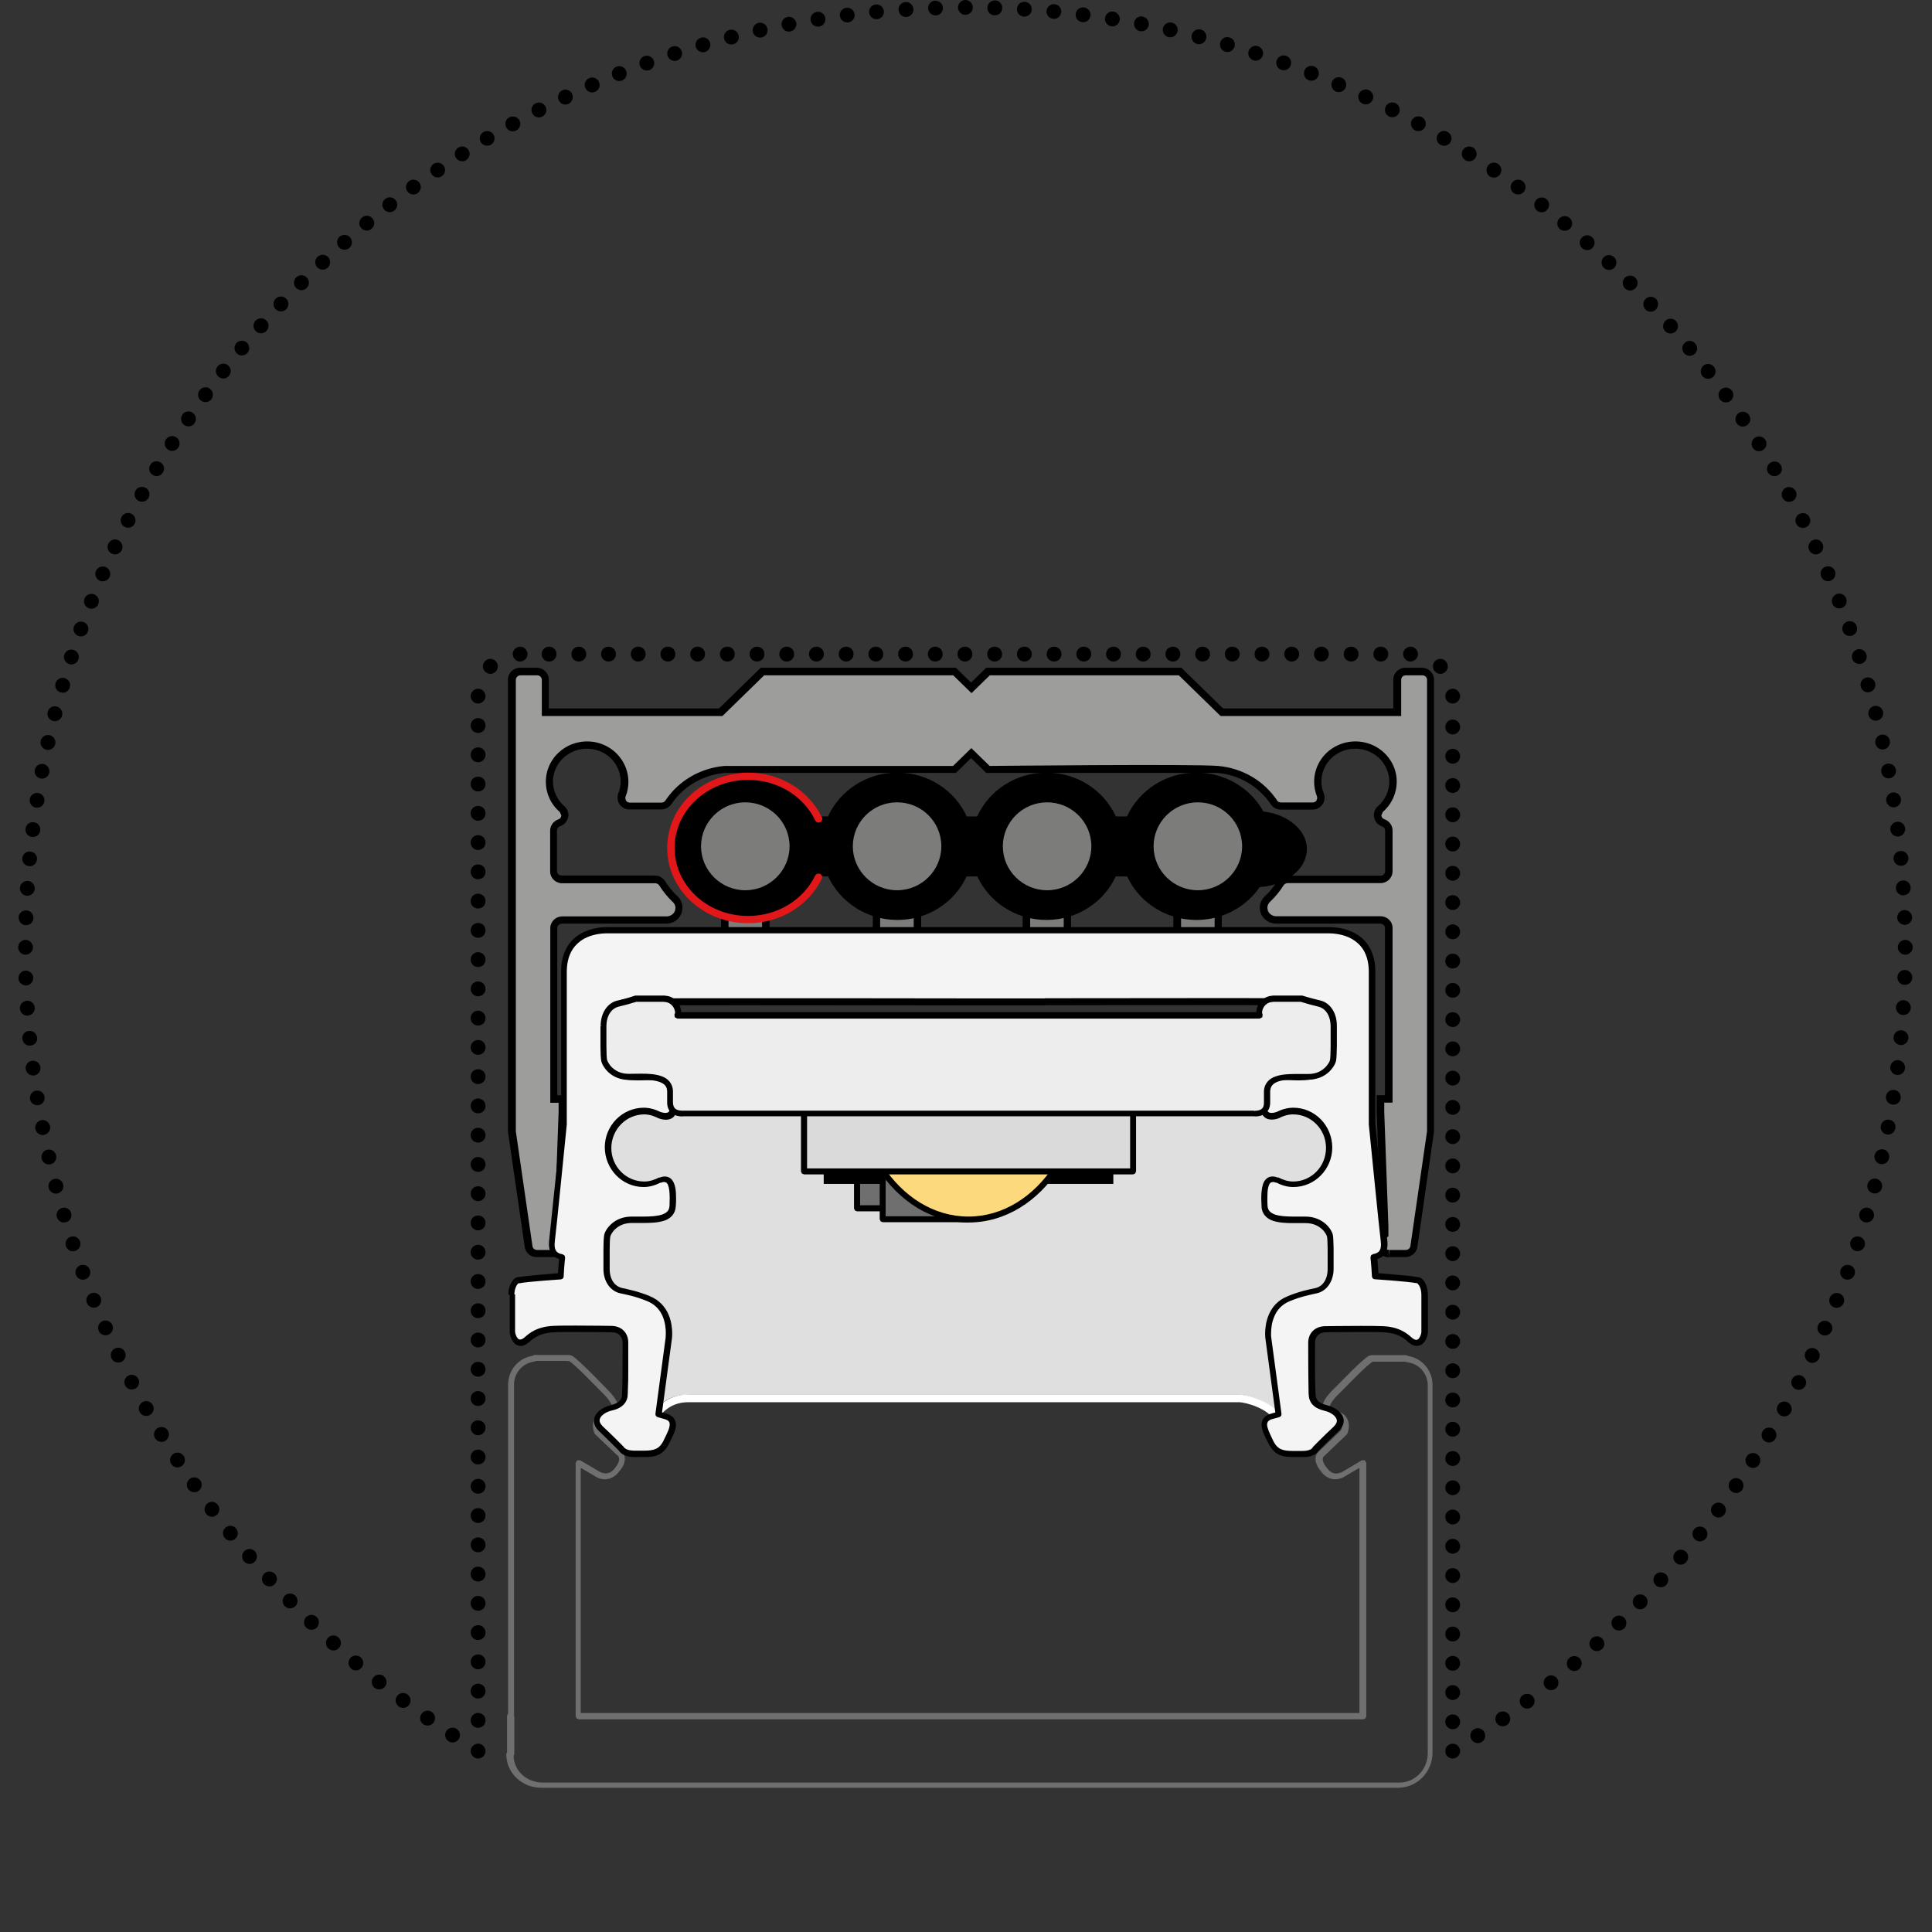 <?xml version="1.0" encoding="UTF-8" standalone="no"?><!DOCTYPE svg PUBLIC "-//W3C//DTD SVG 1.1//EN" "http://www.w3.org/Graphics/SVG/1.1/DTD/svg11.dtd"><svg width="100%" height="100%" viewBox="0 0 1084 1084" version="1.1" xmlns="http://www.w3.org/2000/svg" xmlns:xlink="http://www.w3.org/1999/xlink" xml:space="preserve" xmlns:serif="http://www.serif.com/" style="fill-rule:evenodd;clip-rule:evenodd;stroke-linejoin:round;stroke-miterlimit:2;"><rect x="0" y="0" width="1084" height="1084" fill="#333333" stroke="none"/><rect id="Handlauf-45mm_S1_CoverSquare_IP65" x="0" y="0" width="1083.33" height="1083.33" style="fill:none;"/><g id="Handlauf-45mm_S1_CoverSquare_IP651" serif:id="Handlauf-45mm_S1_CoverSquare_IP65"><g><path d="M716.333,792c-2.25,-2.75 -5.833,-4.75 -9.583,-6.417c-4.333,-1.833 -8.75,-3 -12,-3l-308.917,0c-6.5,0 -11.333,2.334 -14.5,4.75c-0.833,0.667 -1.583,1.334 -2.25,1.917l-7.416,-20.167l-2.584,-37.416l-28.333,-20.167l-1.333,-109.917l424.25,-0.916l-0,113.75l-29,21.583l-4.834,51.583l-0.166,0.5l-0.75,1.584c-0.584,0.916 -1.417,1.833 -2.75,2.333" style="fill:#dfdfdf;fill-rule:nonzero;"/><path d="M368,798l-10.25,-28l-2.5,-36.083l-28.417,-20.25l-1.416,-116.25l432.666,-0.917l0,120l-29.166,21.75l-4.667,50c0,-0 -0.333,1.833 -1.5,3.667c-1.167,1.833 -3.25,3.916 -6.667,4.583l-1.416,0.25l-0.75,-1.25c-1.167,-2 -4.667,-4.417 -8.584,-6.083c-3.833,-1.667 -8.083,-2.667 -10.333,-2.667l-308.917,0c-5.5,0 -9.416,1.917 -12,3.917c-1.333,1 -2.25,1.916 -2.833,2.666l-0.667,0.834l-0.166,0.166l-2.25,3.584m17.916,-15.417l308.917,0c3.25,0 7.667,1.167 12,3c3.75,1.583 7.25,3.667 9.583,6.417c1.334,-0.584 2.167,-1.417 2.75,-2.334l0.75,-1.583l0.167,-0.5l4.833,-51.667l29,-21.583l0,-113.75l-424.25,0.917l1.334,109.916l28.333,20.167l2.583,37.417l7.417,20.166c0.583,-0.583 1.417,-1.25 2.25,-1.916c3.167,-2.334 8,-4.75 14.5,-4.75m370,-184l0,2.083l0,-2.083" style="fill:#fff;fill-rule:nonzero;"/><path d="M779.083,703.25l9.417,0c2.333,0 4.333,-1.667 4.667,-3.917l9.333,-64.583l0,-253.417c0,-2.583 -2.083,-4.583 -4.667,-4.583l-9.333,0c-2.583,0 -4.667,2.083 -4.667,4.583l0,18.25l-98.416,0l-23.417,-22.833l-107.75,0l-9.333,9.167l-9.334,-9.167l-107.75,0l-23.416,22.833l-98.417,0l0,-18.25c0,-2.583 -2.083,-4.583 -4.667,-4.583l-9.416,0c-2.584,0 -4.667,2.083 -4.667,4.583l0,253.417l9.417,64.583c0.333,2.25 2.333,3.917 4.583,3.917l9.417,0c2.583,0 4.666,-2 4.666,-4.583l0,-2.25c0,-1.667 -0.916,-3.167 -2.333,-4l0,-4.584l2.333,-63.916l0,-7.5l-4.666,-0l-0,-95.917c-0,-2.5 2.083,-4.5 4.666,-4.5l58.584,0c2.833,0 5.416,-1.75 6.5,-4.25c1.083,-2.583 0.416,-5.583 -1.667,-7.5c-2.75,-2.667 -5.25,-5.583 -7.25,-8.833c-0.833,-1.417 -2.417,-2.25 -4,-2.25l-52.25,-0c-2.583,-0 -4.667,-2.084 -4.667,-4.584l0,-22.833c0,-1.917 1.25,-3.667 3.167,-4.333c1.583,-0.5 2.75,-1.834 3.083,-3.417c0.334,-1.583 -0.25,-3.25 -1.5,-4.333c-8,-6.917 -9.416,-18.584 -3.25,-27.084c6.084,-8.5 17.834,-11.25 27.25,-6.333c9.417,4.917 13.584,15.917 9.75,25.583c-0.583,1.417 -0.333,3 0.5,4.25c0.917,1.25 2.334,2 3.917,2l17.75,0c1.583,0 3,-0.75 3.917,-2.083c7.083,-10.583 18.75,-17.417 31.583,-18.5l128.917,-0l9.333,-9.167l9.333,9.167l128.917,-0c12.917,1.083 24.583,7.917 31.667,18.5c0.833,1.25 2.333,2.083 3.916,2.083l17.75,0c1.584,0 3,-0.75 3.834,-2c0.833,-1.25 1,-2.833 0.5,-4.25c-3.917,-9.666 0.25,-20.666 9.666,-25.583c9.417,-4.917 21.167,-2.167 27.25,6.333c6.084,8.584 4.667,20.167 -3.25,27.084c-1.25,1.083 -1.833,2.666 -1.5,4.333c0.334,1.583 1.5,2.917 3.084,3.417c1.916,0.666 3.166,2.416 3.166,4.333l0,22.833c0,2.5 -2.083,4.584 -4.666,4.584l-52.167,-0c-1.667,-0 -3.167,0.833 -4,2.25c-2,3.25 -4.417,6.25 -7.25,8.833c-2.083,1.917 -2.667,4.917 -1.667,7.5c1.084,2.583 3.667,4.25 6.5,4.25l58.584,0c2.583,0 4.666,2 4.666,4.5l0,95.917l-4.666,-0l-0,7.5l2.333,63.916l0,4.584c-1.417,0.833 -2.333,2.333 -2.333,4l-0,2.25c-0,2.5 2.083,4.583 4.666,4.583" style="fill:#9d9d9c;fill-rule:nonzero;"/><path d="M779.083,705.333l9.417,0c3.333,0 6.25,-2.416 6.75,-5.666l9.333,-64.75l0,-253.584c0,-3.75 -3.083,-6.666 -6.75,-6.666l-9.333,-0c-3.667,-0 -6.75,2.916 -6.75,6.666l0,16.167l-95.5,0l-23.417,-22.833l-109.5,-0l-8.5,8.333l-8.5,-8.333l-109.5,-0l-23.416,22.833l-95.5,0l-0,-16.167c-0,-3.75 -3.084,-6.666 -6.75,-6.666l-9.417,-0c-3.667,-0 -6.75,2.916 -6.75,6.666l0,253.584l9.417,64.75c0.5,3.333 3.333,5.666 6.666,5.666l9.417,0c3.75,0 6.75,-2.916 6.75,-6.666l0,-2.25c0,-2.417 -1.333,-4.584 -3.333,-5.75l-1,1.833l2.083,0l0,-4.5l2.333,-63.917l0,-9.583l-4.666,0l-0,-93.833c-0,-1.334 1.166,-2.417 2.583,-2.417l58.583,0c3.667,0 7,-2.167 8.417,-5.583c0.417,-1.084 0.667,-2.25 0.667,-3.417c-0,-2.417 -1,-4.75 -2.834,-6.417l-1.416,1.5l2.083,0l0,-0.916l-0.667,-0.584c-2.666,-2.5 -5,-5.333 -6.916,-8.416c-1.25,-2 -3.417,-3.167 -5.834,-3.167l-52.25,0c-1.5,0 -2.583,-1.167 -2.583,-2.5l0,-22.833c0,-1 0.667,-2 1.75,-2.334l-0.667,-2l0.667,2c2.25,-0.75 4,-2.666 4.5,-5c0.5,-2.333 0.167,-1.25 0.167,-1.25c-0,-1.916 -0.834,-3.75 -2.25,-5c-4.25,-3.666 -6.334,-8.666 -6.417,-13.75c0,-3.666 1.083,-7.333 3.417,-10.583c3.666,-5.083 9.583,-7.917 15.583,-7.917c3,0 6.083,0.667 9,2.167c6.333,3.333 10,9.667 10,16.25c0,2.25 -0.417,4.5 -1.333,6.667c-0.334,0.833 -0.417,1.666 -0.417,2.416c0,1.334 0.417,2.667 1.167,3.75c1.25,1.834 3.416,2.917 5.583,2.834l17.75,-0c2.25,-0 4.333,-1.084 5.667,-2.917c6.666,-10.083 17.833,-16.5 30.083,-17.583l-0.167,-2.084l0,2.084l129.75,-0l8.5,-8.334l8.5,8.334l129.75,-0l0,-2.084l-0.166,2.084c12.25,1 23.333,7.5 30.083,17.583c1.25,1.917 3.417,3 5.667,3l17.75,0c2.166,0 4.333,-1 5.583,-2.917c0.833,-1.083 1.167,-2.416 1.167,-3.75c-0,-0.833 -0.167,-1.583 -0.417,-2.416c-0.25,-0.834 0,-0 0,-0c-0.917,-2.167 -1.333,-4.5 -1.333,-6.667c-0,-6.583 3.666,-13 10,-16.25c2.833,-1.5 5.916,-2.167 9,-2.167c6.083,0 12,2.834 15.666,7.917c2.25,3.167 3.417,6.917 3.417,10.5c0,5.083 -2.167,10.167 -6.333,13.833l1.333,1.584l-1.333,-1.584c-1.5,1.25 -2.334,3.084 -2.334,5l0.167,1.334c0.5,2.333 2.167,4.25 4.417,5c1.083,0.333 1.75,1.333 1.75,2.333l-0,22.833c-0,1.334 -1.167,2.5 -2.584,2.5l-52.166,0c-2.334,0 -4.584,1.167 -5.834,3.167c-1.25,2 0,0 0,0c-1.916,3.083 -4.25,5.917 -6.916,8.417c-1.834,1.666 -2.834,4.083 -2.834,6.416c0,1.167 0.25,2.25 0.667,3.334c0.417,1.083 0,-0 0,-0c1.417,3.333 4.75,5.5 8.417,5.583l58.583,0c1.5,0 2.583,1.167 2.583,2.417l0,93.833l-4.666,0l-0,9.583l2.333,64l0,4.5l2.083,0l-1,-1.833c-2.083,1.167 -3.416,3.333 -3.416,5.75l-0,2.25c-0,3.75 3.083,6.667 6.75,6.667l-0,-4.167c-1.5,0 -2.584,-1.167 -2.584,-2.5l0,-2.25c0,-0.833 0.5,-1.667 1.334,-2.167l1.083,-0.583l0,-5.75l-2.333,-64l-0,-5.333l4.666,-0l0,-98c0,-3.75 -3.083,-6.584 -6.75,-6.584l-58.583,0c-2,0 -3.833,-1.25 -4.583,-3l-1.917,0.834l1.917,-0.75l-0.334,-1.75c0,-1.25 0.5,-2.5 1.5,-3.417c2.917,-2.75 5.5,-5.917 7.584,-9.25l-1.75,-1.083l1.75,1.083c0.5,-0.75 1.333,-1.25 2.25,-1.25l52.166,0c3.667,0 6.75,-2.917 6.75,-6.667l0,-22.833c0,-2.833 -1.833,-5.417 -4.583,-6.333c-0.833,-0.334 -1.5,-1 -1.667,-1.834l0,-0.5l0.834,-1.833c5.083,-4.417 7.75,-10.667 7.75,-16.917c-0,-4.5 -1.334,-9 -4.167,-12.916c-4.5,-6.25 -11.667,-9.667 -19,-9.667c-3.667,0 -7.417,0.833 -10.917,2.667c-7.75,4 -12.25,11.833 -12.25,19.916c0,2.75 0.5,5.584 1.584,8.25l1.916,-0.75l-1.916,0.75l0.166,0.917l-0.416,1.417c-0.5,0.666 -1.25,1.083 -2.167,1.083l-17.75,0c-0.917,0 -1.75,-0.417 -2.167,-1.083c-7.416,-11.167 -19.666,-18.25 -33.166,-19.417c-13.5,-1.167 -128.167,0 -128.167,0l-10.25,-10l-10.25,10l-128.25,0c-13.5,1.167 -25.75,8.25 -33.167,19.417l1.75,1.166l-1.75,-1.166c-0.5,0.75 -1.333,1.166 -2.166,1.166l-17.75,0c-0.917,0 -1.667,-0.416 -2.167,-1.083l-0.417,-1.417l0.167,-0.916l-1.917,-0.75l1.917,0.75c1.083,-2.667 1.583,-5.5 1.583,-8.25c0,-8.167 -4.583,-16 -12.25,-20c-3.416,-1.834 -7.166,-2.667 -10.916,-2.667c-7.334,0 -14.5,3.417 -19,9.667c-2.834,3.916 -4.167,8.5 -4.167,13c0,6.25 2.667,12.5 7.833,16.916l0.834,1.834l-0,0.5c-0.167,0.833 -0.75,1.5 -1.667,1.833c-2.667,0.917 -4.583,3.417 -4.583,6.333l-0,22.834c-0,3.75 3.083,6.666 6.75,6.666l52.25,0c0.916,0 1.75,0.5 2.25,1.25c2.083,3.417 4.666,6.5 7.583,9.25l1.417,-1.5l-2.084,0l0,0.917l0.667,0.583c1,0.917 1.5,2.167 1.5,3.417l-0.333,1.75l1.916,0.75l-1.916,-0.833c-0.75,1.75 -2.584,3 -4.584,3l-58.583,-0c-3.667,-0 -6.75,2.916 -6.75,6.583l0,98l4.667,0l-0,5.333l-2.334,63.917l0,5.833l1,0.584c0.834,0.5 1.25,1.25 1.25,2.166l0,2.25c0,1.334 -1.083,2.5 -2.583,2.5l-9.417,0c-1.333,0 -2.416,-0.916 -2.583,-2.166l-9.333,-64.417l-0,-253.333c-0,-1.334 1.166,-2.5 2.583,-2.5l9.417,-0c1.416,-0 2.583,1.166 2.583,2.5l0,20.333l101.333,0l23.417,-22.833l106.083,-0l10.25,10l10.25,-10l106.084,-0l23.416,22.833l101.334,0l-0,-20.333c-0,-1.417 1.083,-2.5 2.583,-2.5l9.333,-0c1.5,-0 2.584,1.166 2.584,2.5l-0,253.333l-9.334,64.417c-0.166,1.166 -1.25,2.166 -2.583,2.166l-9.417,0l0,4.167l-0.25,-0.167Z" style="fill-rule:nonzero;"/><path d="M429.667,478.167l-0,65.083l-23,0l-0,-65.083l11.5,-32.5l11.5,32.5Z" style="fill:#7c7c7b;fill-rule:nonzero;"/><path d="M429.667,478.167l-2.084,-0l0,63l-18.833,-0l0,-62.584l9.417,-26.666l9.5,27l2,-0.667l-2.084,0l2.084,0l2,-0.667l-11.5,-32.5c-0.334,-0.833 -1.084,-1.416 -2,-1.416c-0.917,-0 -1.667,0.583 -1.917,1.416l-11.5,32.5l-0.167,0.667l0,65.083l0.584,1.5l1.5,0.584l23,-0l1.5,-0.584l0.583,-1.5l-0,-65.75l-2.083,0.667l-0,-0.083Z" style="fill-rule:nonzero;"/><path d="M514.75,478.167l0,65.083l-22.917,0l0,-65.083l11.417,-32.5l11.5,32.5Z" style="fill:#7c7c7b;fill-rule:nonzero;"/><path d="M514.75,478.167l-2.083,-0l-0,63l-18.834,-0l0,-62.584l9.417,-26.666l9.5,27l2,-0.667l-2.083,0l2.083,0l2,-0.667l-11.5,-32.5c-0.333,-0.833 -1.083,-1.416 -2,-1.416c-0.917,-0 -1.667,0.583 -2,1.416l-11.5,32.5l0,0.667l-0.083,65.083l0.583,1.5l1.5,0.584l23,-0l1.5,-0.584l0.583,-1.5l0,-65.75l-2.083,0.667l0,-0.083Z" style="fill-rule:nonzero;"/><path d="M598.917,478.167l-0,65.083l-22.917,0l0,-65.083l11.417,-32.5l11.5,32.5Z" style="fill:#7c7c7b;fill-rule:nonzero;"/><path d="M598.917,478.167l-2.084,-0l0,63l-18.833,-0l0,-62.584l9.417,-26.666l9.5,27l2,-0.667l-2.084,0l2.084,0l1.916,-0.667l-11.5,-32.5c-0.333,-0.833 -1.083,-1.416 -2,-1.416c-0.916,-0 -1.666,0.583 -2,1.416l-11.5,32.5l0,0.667l-0.083,65.083l0.583,1.5l1.5,0.584l23,-0l1.5,-0.584l0.584,-1.5l-0,-65.75l-2.084,0.667l0.084,-0.083Z" style="fill-rule:nonzero;"/><path d="M683.583,478.167l0,65.083l-23,0l0,-65.083l11.5,-32.5l11.5,32.5Z" style="fill:#7c7c7b;fill-rule:nonzero;"/><path d="M683.583,478.167l-2.083,-0l0,63l-18.833,-0l-0,-62.584l9.416,-26.666l9.5,27l1.917,-0.667l-2.083,0l2.083,0l2,-0.667l-11.5,-32.5c-0.333,-0.833 -1.083,-1.416 -2,-1.416c-0.917,-0 -1.667,0.583 -2,1.416l-11.5,32.5l-0.167,0.667l0,65.083l0.584,1.5l1.5,0.584l23,-0l1.5,-0.584l0.583,-1.5l0,-65.75l-2.083,0.667l0.166,-0.083Z" style="fill-rule:nonzero;"/><path d="M733.25,476.417c0,-11.834 -13.083,-21.417 -29.167,-21.417c-16.083,0 -29.166,9.583 -29.166,21.417c-0,11.833 13.083,21.416 29.166,21.416c16.084,0 29.167,-9.583 29.167,-21.416Z" style="fill-rule:nonzero;"/><path d="M671.25,516.167c-17.333,-0 -32.167,-10.084 -38.833,-24.417l-6.417,0c-6.667,14.417 -21.5,24.417 -38.833,24.417c-17.334,-0 -32.167,-10.084 -38.834,-24.417l-6,0c-6.666,14.417 -21.5,24.417 -38.833,24.417c-17.333,-0 -32.167,-10.084 -38.833,-24.417l-6.917,0c-6.667,14.417 -21.5,24.417 -38.833,24.417c-23.5,-0 -42.584,-18.5 -42.584,-41.334c0,-22.833 19.084,-41.333 42.584,-41.333c17.333,0 32.25,10.083 38.916,24.583l6.75,0c6.667,-14.5 21.5,-24.583 38.917,-24.583c17.417,0 32.25,10.083 38.917,24.583l5.833,0c6.667,-14.5 21.5,-24.583 38.917,-24.583c17.416,0 32.25,10.083 38.916,24.583l6.25,0c6.667,-14.5 21.5,-24.583 38.917,-24.583c23.583,0 42.667,18.5 42.667,41.333c-0,22.834 -19.084,41.334 -42.667,41.334Z" style="fill-rule:nonzero;"/><path d="M443,474.833c0,-13.666 -11.167,-24.666 -24.833,-24.666c-13.667,-0 -24.834,11.083 -24.834,24.666c0,13.584 11.167,24.667 24.834,24.667c13.666,0 24.833,-11.083 24.833,-24.667Z" style="fill:#7c7c7b;fill-rule:nonzero;"/><path d="M528.167,474.833c-0,-13.666 -11.084,-24.666 -24.834,-24.666c-13.75,-0 -24.833,11.083 -24.833,24.666c0,13.584 11.167,24.667 24.833,24.667c13.667,0 24.834,-11.083 24.834,-24.667Z" style="fill:#7c7c7b;fill-rule:nonzero;"/><path d="M612.333,474.833c0,-13.666 -11.166,-24.666 -24.833,-24.666c-13.667,-0 -24.833,11.083 -24.833,24.666c-0,13.584 11.166,24.667 24.833,24.667c13.667,0 24.833,-11.083 24.833,-24.667Z" style="fill:#7c7c7b;fill-rule:nonzero;"/><path d="M696.917,474.833c-0,-13.666 -11.167,-24.666 -24.834,-24.666c-13.666,-0 -24.833,11.083 -24.833,24.666c0,13.584 11.167,24.667 24.833,24.667c13.667,0 24.834,-11.083 24.834,-24.667Z" style="fill:#7c7c7b;fill-rule:nonzero;"/><path d="M461.083,493.083c-7.166,14.75 -22.916,24.917 -41.333,24.917c-12.5,0 -23.833,-4.667 -32.083,-12.333c-8.25,-7.584 -13.334,-18.25 -13.334,-29.917c0,-11.667 5.084,-22.333 13.334,-29.917c8.25,-7.583 19.583,-12.333 32.083,-12.333c18.417,0 34.25,10.25 41.417,25.083c0.5,1 -0,2.25 -1,2.75c-1,0.5 -2.25,0 -2.75,-1c-6.417,-13.333 -20.75,-22.75 -37.667,-22.75c-11.417,0 -21.75,4.334 -29.25,11.25c-7.417,6.917 -12,16.417 -12,26.917c0,10.5 4.583,20 12,26.917c7.417,6.916 17.75,11.25 29.25,11.25c16.833,-0 31.167,-9.334 37.583,-22.584c0.5,-1 1.75,-1.5 2.834,-1c1,0.5 1.5,1.75 1,2.75l-0.084,0Z" style="fill:#e1171a;fill-rule:nonzero;"/><path d="M286.917,963.5l-1.667,0l-0,-0.25l0.5,-1.167l1.167,-0.5l1.166,0.5l0.5,1.167l0,20.667l-0.166,0.666l-0.334,0.834l-1.583,-0.667l1.667,0c-0,8.917 7.416,15.333 16.25,15.417c0.916,-0 1.666,0.75 1.666,1.666c0,0.917 -1.666,0 -1.666,0l-0,-1.666l480.75,-0l-0,1.666l-1.667,0c-0,-0.916 0.75,-1.666 1.667,-1.666c8.75,-0 15.833,-7.334 15.916,-16.334c0,-0.916 0.75,-1.666 1.667,-1.666l-0,1.666l-1.667,0l0,-20.666l1.667,-0l-0,1.666l-1.167,-0.5l-0.5,-1.166l0,-186.167l1.667,0.333l-1.667,0.334l0,-0.75l1.667,-0l0,1.666c-0.917,0 -1.667,-0.75 -1.667,-1.666c-0.25,-6.667 -5.166,-11.917 -11.583,-12.584c-0.833,-0.083 -1.5,-0.833 -1.5,-1.666l0,-0.334l1.667,0l-0,1.667l-19.167,0l0,-1.667l1.667,0l-0,0.25l-0.75,1.417l-1.667,0l-0.417,-0.167l0.75,-1.5l0,1.667l0,-0.917l0.25,0.834l-0.25,-0l0,-0.834l0.25,0.834c0,-0 -1.666,1.083 -3.333,2.583c-5.25,4.667 -13.75,13.667 -15.833,15.583c-4.084,3.917 -5.25,6.667 -5.167,7.667l0.333,0.833l1.167,0.417l0.083,-0c3.5,0.583 5.917,1.917 7.334,3.583c1.5,1.75 1.916,3.75 1.916,5.417c0,2.417 -0.833,4.167 -0.833,4.25l-0.333,0.583l-13.334,12.75l-1.166,-1.25l1.166,1.167l-0.666,-0.667l0.75,0.584l-0.667,-0.584l0.75,0.584c0,-0 -0.333,0.416 -0.333,1.333c-0,0.917 0.333,2.417 2.166,4.667c2,2.833 3.834,3.333 5.417,3.333c0.917,-0 1.833,-0.25 2.5,-0.5l0.75,-0.333l0.167,-0l-0,-0.084l10.916,-6.5l1.667,0l0.833,1.417l0,142.25l-0.5,1.167l-1.166,0.5l-440.25,-0l-1.167,-0.5l-0.5,-1.167l0,-142.25l0.833,-1.417l1.667,0l10.917,6.417c0.25,0.167 1.666,0.917 3.416,0.917c1.584,-0 3.417,-0.5 5.417,-3.25c1.833,-2.334 2.167,-3.917 2.167,-4.75l-0.25,-1.084l-0.167,-0.25l0.667,-0.583l-0.584,0.583l0.667,-0.583l-0.583,0.583l-13.334,-12.666l-0.333,-0.584c0,0 -0.833,-1.833 -0.833,-4.25c-0,-1.666 0.416,-3.666 1.916,-5.416c1.5,-1.75 3.834,-3 7.334,-3.584c3.5,-0.583 1.25,-0.5 1.25,-0.5l0.333,-0.833c0,-1 -1.167,-3.75 -5.167,-7.667c-1.416,-1.333 -5.833,-6 -10.25,-10.333c-2.166,-2.167 -4.333,-4.25 -6.083,-5.75c-0.833,-0.75 -1.583,-1.333 -2.167,-1.75l-0.583,-0.417l0.25,-0.916l0,0.916l-0.25,0l0.25,-0.916l0,0.916l0,-1.666l0.75,1.5l-0.417,0.25l-1.666,-0l-0.834,-1.5l0,-0.25l1.667,-0l0,1.666l-19.167,0l0,-1.666l1.667,-0l0,0.333c0,0.833 -0.667,1.583 -1.5,1.667c-6.417,0.75 -11.333,5.916 -11.583,12.583c-0,0.917 -0.75,1.667 -1.667,1.667l0,-1.667l1.667,-0l-0,0.667l-1.667,-0.25l1.667,-0l-0,186.083c-0,0.917 -0.75,1.667 -1.667,1.667c-0.917,-0 -1.667,-0.75 -1.667,-1.667l1.667,-0l-1.667,-0l0,-186.25l1.667,0.167l-1.667,-0l0,-0.417l0.5,-1.167l1.167,-0.5l0,1.667l-1.667,-0c0.25,-8.417 6.5,-15 14.584,-15.917l0.166,1.667l-1.666,-0l-0,-0.333l0.5,-1.167l1.166,-0.5l19.167,-0l1.167,0.5l0.5,1.167l-0,0.25l-1.667,-0l-0.75,-1.5l0.417,-0.25l0.75,-0.167l1.333,0.333c1.25,0.667 2.667,1.917 4.5,3.584c5.417,4.916 13.5,13.416 15.333,15.25c4.25,4.25 6.167,7.25 6.167,10.083c-0,1.333 -0.5,2.583 -1.417,3.333c-0.916,0.75 -2,1.167 -3.083,1.334l-0.167,-1.667l0.25,1.667c-3,0.5 -4.5,1.5 -5.333,2.5c-0.833,1 -1.083,2.083 -1.083,3.25c-0,0.833 0.166,1.583 0.25,2.083l0.166,0.583l0,0.167l-1.5,0.667l1.167,-1.25l13.333,12.75c0,-0 1.25,1.5 1.25,3.666c0,1.834 -0.75,4.167 -3,6.834l-1.333,-1.084l1.333,1c-2.416,3.5 -5.666,4.667 -8.166,4.667c-3,-0 -5.084,-1.417 -5.25,-1.5l0.916,-1.417l-0.833,1.417l-8.417,-4.917l0,137.584l436.917,-0l-0,-137.584l-8.417,4.917l-0.833,-1.417l0.917,1.417c-0,0 -2.25,1.5 -5.25,1.5c-2.584,0 -5.75,-1.167 -8.167,-4.667l1.417,-1l-1.334,1.084c-2.166,-2.667 -3,-5 -3,-6.834c0,-2.166 1.084,-3.416 1.25,-3.583c0.167,-0.167 13.334,-12.75 13.334,-12.75l1.166,1.25l-1.5,-0.667l0,-0.166c0,-0 0.584,-1.5 0.584,-2.75c-0,-1.084 -0.25,-2.25 -1.084,-3.25c-0.833,-1 -2.333,-2 -5.333,-2.5l0.25,-1.667l-0.167,1.667c-1.083,-0.167 -2.25,-0.5 -3.083,-1.334c-0.917,-0.75 -1.417,-2 -1.417,-3.333c0,-2.833 1.917,-5.917 6.167,-10.083c1.333,-1.25 5.75,-5.917 10.167,-10.25c2.25,-2.167 4.416,-4.334 6.25,-5.834c0.916,-0.833 1.75,-1.5 2.416,-2l1,-0.666l1.334,-0.334l0.75,0.167l0.416,0.25l-0.75,1.5l-1.666,-0l-0,-0.25l0.5,-1.167l1.166,-0.5l19.167,0l1.167,0.5l0.5,1.167l-0,0.333l-1.667,0l0.167,-1.666c8,0.916 14.333,7.5 14.583,15.833l-1.667,0l0,-1.667l1.167,0.5l0.5,1.167l-0,0.417l-1.667,-0l1.667,-0.334l-0,0.667l-1.667,-0.333l1.667,-0l-0,185.833l-1.667,0l0,-1.667l1.167,0.5l0.5,1.167l-0,20.667l-0.5,1.166l-1.167,0.5l0,-1.666l1.667,-0c-0,10.833 -8.583,19.583 -19.25,19.666l-0,-1.666l1.667,-0l-0.5,1.166l-1.167,0.5l-480.75,0l-1.167,-0.5l-0.5,-1.166l1.667,-0l-0,1.666c-10.5,0 -19.583,-7.833 -19.667,-18.75l0.167,-0.666l0.25,-0.584l-0,-20.416l0.5,-1.167l1.167,-0.5l1.166,0.5l0.5,1.167l0,0.25l-0.5,1.166l-1.166,0.5l-1.167,-0.5l-0.5,-1.166l1.667,-0l0.75,0.583Z" style="fill:#706f6f;fill-rule:nonzero;"/><path d="M287.333,726.25l0,20.75c0,2.75 2.417,9 7.75,5c2.667,-2.25 6.167,-5.833 15.5,-6.333c9.25,-0.417 32.334,-0 32.334,-0c5.333,-0 8,3.583 8,7.666c-0,4.084 -0,28 -0.417,30.25c-0.417,2.25 -1.75,5 -7.5,6.334c-5.75,1.333 -11.5,6.333 -5.75,11.75c5.75,5.416 11.5,11.25 11.5,11.25c0,-0 1.333,2.75 7.083,2.75c8.834,-0 14.584,1.333 18.584,-7.667c2.666,-5.417 6.166,-11.75 -1.75,-13.5c-1.75,-0.417 -3.084,-0.917 -3.084,-0.917l5.75,-42.833c0,0 2.25,-16.667 -11.5,-22.083c-6.666,-2.667 -11.5,-3.584 -15.5,-4.5c-4,-0.917 -8,-5 -8,-12.167c0,-7.167 0,-16.25 0.417,-18.5c0.417,-2.25 4.417,-9 13.75,-9c9.333,0 22.583,1.333 23,-7.667c0.417,-9 -0,-17.166 -7.083,-14.416l-0,-0.25c-2.75,1.416 -5.75,2.416 -9.084,2.416c-11.166,0 -20.166,-9.166 -20.166,-20.5c-0,-11.333 9,-20.5 20.166,-20.5c3.25,0 6.167,0.917 8.917,2.334c0.75,0.25 7.667,2.666 7.667,-4.584c-0,-7.666 -1.334,-16.666 -11.084,-16.666c-9.75,-0 -27.416,3.166 -27.416,-15.334l-0,-15.333c8.333,-12.417 8.833,-11.25 16.416,-11.75c4.5,-0.25 123.334,-0.167 188.75,-0c65.417,0.167 7.334,-0 18.834,-0l23.416,-0c53.75,-0.167 140.25,-0.25 144.5,-0c7.5,0.417 15.917,1.833 16.417,11.75l0,15.333c0,18.5 -17.667,15.334 -27.417,15.334c-9.75,-0 -11.083,9 -11.083,16.666c0,7.667 7,4.834 7.75,4.584c2.667,-1.417 5.667,-2.334 8.917,-2.334c11.083,0 20.166,9.167 20.166,20.5c0,11.334 -9,20.5 -20.166,20.5c-3.334,0 -6.334,-1 -9.084,-2.416l0,0.25c-7.083,-2.75 -7.5,5.416 -7.083,14.416c0.417,9 13.75,7.667 23,7.667c9.25,0 13.25,6.75 13.75,9c0.417,2.25 0.417,11.25 0.417,18.5c-0,7.25 -4,11.25 -7.917,12.167c-4,0.916 -8.833,1.833 -15.5,4.5c-13.75,5.416 -11.5,22.083 -11.5,22.083l5.75,42.833c-0,0 -1.333,0.5 -3.083,0.917c-8,1.833 -4.417,8.083 -1.75,13.5c4,9 9.75,7.667 18.583,7.667c5.75,-0 7.083,-2.75 7.083,-2.75c0,-0 5.75,-5.834 11.5,-11.25c5.75,-5.417 0,-10.417 -5.75,-11.75c-5.75,-1.334 -7.083,-4.084 -7.5,-6.334c-0.416,-2.25 -0.416,-26.166 -0.416,-30.25c-0,-4.083 2.666,-7.666 8,-7.666c-0,-0 23,-0.417 32.333,-0c9.25,0.416 12.833,4.083 15.5,6.333c5.333,4.083 7.75,-2.25 7.75,-5l-0,-20.75c-0,-5.417 -2.917,-8.583 -4.167,-8.167c-4.166,-0.916 -23.416,-2.25 -23.416,-2.25c-0,0 -0.417,-8.083 -0.917,-10.833c6.167,-0.917 6.167,-5.833 5.75,-9.5c-0.417,-2.667 -6.667,-65 -6.667,-65l0,-85.333c0,-18.917 -14.166,-23.5 -24.333,-23.5l-404.667,-0c-10.166,-0 -24.333,4.5 -24.333,23.5l0,85.333c0,0 -6.167,62.25 -6.667,65c-0.416,3.583 -0.416,8.583 5.75,9.5c-0.416,2.75 -0.916,10.833 -0.916,10.833c-0,0 -19.25,1.334 -23.417,2.25c-1.333,-0.416 -4.25,2.75 -4.25,8.167l-0.417,0Z" style="fill:#f4f4f4;fill-rule:nonzero;"/><path d="M287.333,726.25l1.667,0l0,20.75c0,0.667 0.333,2.083 0.917,3.083c0.583,1.084 1.25,1.5 1.916,1.5c0.417,0 1.167,-0.166 2.25,-1l1,1.334l-1.083,-1.25c2.5,-2.25 6.833,-6.334 16.5,-6.75c3.167,-0.167 7.75,-0.167 12.583,-0.167c9.584,0 19.834,0.167 19.834,0.167l-0,1.666l-0,-1.666c3,-0 5.583,1.083 7.166,2.833c1.667,1.75 2.417,4.083 2.417,6.5l0,15.833c0,3.417 0,6.75 -0.167,9.334c0,2.666 -0.166,4.5 -0.25,5.416c-0.25,1.334 -0.833,2.917 -2.25,4.334c-1.416,1.416 -3.5,2.583 -6.583,3.25c-1.833,0.416 -3.667,1.25 -4.917,2.333c-1.333,1.083 -1.916,2.167 -1.916,3.25c-0,0.833 0.416,1.917 1.833,3.333c5.833,5.417 11.583,11.334 11.583,11.334l0.334,0.416l-0.417,0.25l0.417,-0.25l-0.417,0.25l0.417,-0.25c-0,0 1,1.75 5.583,1.834l5.667,-0c2.833,-0 5,-0.25 6.75,-1.084c1.75,-0.833 3.25,-2.416 4.666,-5.666c1.5,-3 3,-6.084 2.917,-8c0,-0.834 -0.167,-1.25 -0.583,-1.75c-0.417,-0.5 -1.334,-1 -3,-1.417c-1.834,-0.5 -3.167,-0.917 -3.25,-0.917c-0.75,-0.25 -1.25,-1 -1.167,-1.833l5.75,-42.917l0,-0.583l0.083,-1.75c0,-2.333 -0.333,-6 -1.75,-9.417c-1.5,-3.5 -4.083,-6.666 -8.75,-8.583c-6.5,-2.667 -11.166,-3.5 -15.25,-4.417c-4.833,-1.083 -9.333,-6 -9.25,-13.833l0,-11.167c0,-3.5 0.167,-6.25 0.417,-7.666c0.333,-1.667 1.583,-4 4.083,-6.25c2.5,-2.25 6.25,-4.084 11.334,-4.084l6.833,0c3.833,0 7.667,-0.25 10.333,-1.166c2.667,-1 3.917,-2.25 4.084,-5c-0,-1.417 0.083,-2.834 0.083,-4.25c-0,-2.917 -0.25,-5.417 -0.833,-7c-0.25,-0.75 -0.667,-1.334 -0.917,-1.584l-1.25,-0.416c-0.417,-0 -1.083,0.083 -1.917,0.416l-1.5,-0.166l-0.75,-1.334l0,-0.166l1.667,-0.084l0.75,1.5c-2.917,1.5 -6.167,2.667 -9.833,2.667c-12.084,0 -21.75,-10 -21.834,-22.25c0,-12.25 9.75,-22.167 21.834,-22.25c3.583,0 6.75,1.083 9.666,2.5l-0.75,1.5l0.584,-1.583c-0,-0 1.5,0.5 2.583,0.5c0.833,-0 1.5,-0.167 1.917,-0.584c0.416,-0.333 0.833,-1.083 0.916,-2.916c0,-3.75 -0.333,-7.667 -1.75,-10.5c-1.416,-2.75 -3.333,-4.417 -7.666,-4.5c-2.417,-0 -5.417,0.25 -8.584,0.25c-4.583,-0 -9.583,-0.417 -13.666,-2.834c-4.084,-2.416 -6.917,-7.083 -6.834,-14.416l0,-15.334l0.25,-0.916c4.167,-6.25 6.417,-9.167 9,-10.834c2.667,-1.666 5.084,-1.416 8.667,-1.583c2.25,-0.167 28.833,-0.167 63.5,-0.167c39.917,0 90.333,0 125.333,0.084c0.917,-0 1.667,0.75 1.667,1.666c0,0.917 -1.667,0 -1.667,0l0,-1.666l42.25,-0l0,1.666l-1.666,0c-0,-1 0.75,-1.75 1.666,-1.75c27.5,0 63.584,-0.083 92.834,-0.083c29.25,0 49.5,0 51.75,0.167c3.833,0.25 8,0.666 11.5,2.5c3.583,1.833 6.25,5.416 6.416,10.833l0,15.417c0,7.25 -2.75,11.916 -6.833,14.416c-4.083,2.417 -9.083,2.834 -13.667,2.834c-3.166,-0 -6.166,-0.25 -8.583,-0.25c-4.333,-0 -6.25,1.75 -7.667,4.5c-1.333,2.75 -1.75,6.75 -1.666,10.5c-0,1.833 0.5,2.583 0.916,2.916c0.417,0.417 1.084,0.584 1.917,0.584c1.167,-0 2.5,-0.417 2.583,-0.5l0.667,1.583l-0.75,-1.5c2.833,-1.417 6.083,-2.5 9.667,-2.5c12.083,0 21.75,10 21.833,22.25c-0,12.25 -9.75,22.25 -21.833,22.25c-3.667,0 -6.917,-1.083 -9.834,-2.667l0.75,-1.5l1.667,0l-0,0.25l-0.75,1.334l-1.5,0.166c-0.833,-0.333 -1.417,-0.416 -1.917,-0.416l-1.25,0.416c-0.5,0.417 -1,1.417 -1.333,2.917c-0.333,1.5 -0.417,3.5 -0.417,5.667c0,1.333 0,2.75 0.084,4.25c0.166,2.75 1.5,3.916 4.083,5c2.667,0.916 6.417,1.166 10.333,1.166l6.834,0c5.083,0 8.833,1.917 11.333,4.084c2.5,2.25 3.75,4.666 4.083,6.25c0.25,1.416 0.334,4.166 0.417,7.666l0,11.167c0,7.833 -4.417,12.75 -9.25,13.833c-4,0.917 -8.75,1.75 -15.25,4.417c-4.75,1.917 -7.25,5.083 -8.75,8.583c-1.5,3.417 -1.833,7.084 -1.833,9.417l-0,1.75l0.083,0.583l5.75,42.917c0.083,0.833 -0.333,1.583 -1.167,1.833c0,0 -1.416,0.5 -3.25,0.917c-1.666,0.333 -2.5,0.917 -3,1.417c-0.416,0.5 -0.583,1 -0.666,1.833c-0,1.917 1.5,5.083 2.916,8c1.417,3.333 2.917,4.833 4.667,5.75c1.75,0.833 3.917,1.083 6.75,1.083l5.667,0c2.583,0 4,-0.583 4.75,-1.083l0.75,-0.583l-0,-0.167l0.5,0.25l-0.5,-0.25l0.416,0.25l-0.5,-0.25l0.334,-0.417c-0,0 5.75,-5.916 11.583,-11.333c1.417,-1.417 1.833,-2.5 1.833,-3.333c0,-1 -0.666,-2.167 -1.916,-3.25c-1.25,-1.084 -3.084,-1.917 -4.917,-2.334c-3.083,-0.75 -5.167,-1.833 -6.583,-3.25c-1.417,-1.416 -2,-3.083 -2.25,-4.333c-0.167,-0.917 -0.25,-2.667 -0.25,-5.417c-0.167,-7.916 -0.167,-22.166 -0.167,-25.166c0,-2.417 0.75,-4.75 2.417,-6.5c1.666,-1.75 4.166,-2.834 7.166,-2.834l0,1.667l0,-1.667c0,0 10.167,-0.166 19.834,-0.166c4.833,-0 9.416,-0 12.583,0.166c9.667,0.417 13.917,4.5 16.5,6.75l-1.083,1.25l1,-1.333c1.083,0.833 1.75,1 2.25,1c0.666,0 1.333,-0.417 1.916,-1.5c0.584,-1 0.917,-2.417 0.917,-3.083l0,-20.75c0,-2.25 -0.583,-4 -1.25,-5.167l-0.917,-1.167l-0.25,-0.166l0,-0.25l0.084,0.25l-0.084,-0l0.084,-0.25l-0,0.25l-0,-0.667l-0,0.667l-0,-0.667l-0,0.667l-0.667,-0c-1.833,-0.417 -7.833,-1 -13.083,-1.417c-5.334,-0.417 -10.084,-0.75 -10.084,-0.75c-0.833,0 -1.5,-0.75 -1.583,-1.583c-0,-0 -0.083,-2 -0.25,-4.334c-0.167,-2.333 -0.417,-5.083 -0.583,-6.25l0.333,-1.25l1.083,-0.666c2.084,-0.334 3.084,-1.084 3.667,-1.917c0.583,-0.833 0.833,-2.083 0.833,-3.5l-0.166,-2.25l1.666,-0.25l-1.666,0.25c-0.25,-1.5 -1.917,-17.667 -3.5,-33.583c-1.584,-15.917 -3.167,-31.5 -3.167,-31.5l0,-85.417c0,-9.083 -3.25,-14.25 -7.667,-17.5c-4.416,-3.25 -10.166,-4.333 -15,-4.333l-404.666,-0c-4.834,-0 -10.584,1.083 -15,4.333c-4.334,3.25 -7.667,8.417 -7.667,17.5l0,85.5c0,0 -1.583,15.583 -3.167,31.5c-1.583,15.917 -3.25,32.083 -3.5,33.583l-1.666,-0.25l1.666,0.25l-0.166,2.25c-0,1.417 0.25,2.584 0.833,3.5c0.583,0.834 1.5,1.584 3.667,1.917l1.083,0.667l0.333,1.25c-0.166,1.166 -0.416,3.916 -0.583,6.25c-0.167,2.333 -0.25,4.333 -0.25,4.333c0,0.833 -0.75,1.5 -1.583,1.583c-0,0 -4.834,0.334 -10.084,0.75c-5.333,0.417 -11.25,1 -13.083,1.417l-0.917,0l0.25,-0.833l0,0.833l-0.25,0l0.25,-0.833l0,0.833l0,-0.333l0.167,0.25l-0.167,-0l0,-0.25l0.167,0.25c0,-0 -0.917,0.666 -1.417,1.833c-0.5,1.083 -1,2.75 -1,4.667l-3.333,-0c0,-2.834 0.667,-5.167 1.667,-6.834c0.5,-0.833 1,-1.5 1.666,-2.083c0.584,-0.5 1.334,-0.917 2.334,-1l0.833,0.167l-0.5,1.583l-0.333,-1.667c2.333,-0.5 8.083,-1 13.5,-1.5c5.333,-0.416 10.166,-0.833 10.166,-0.833l0,1.667l-1.583,-0.084c0,0 0.417,-8.083 0.917,-11l1.666,0.25l-0.25,1.667c-2.75,-0.417 -4.833,-1.667 -5.916,-3.333c-1.167,-1.75 -1.417,-3.667 -1.417,-5.417c0,-0.917 0.083,-1.833 0.167,-2.583c0.166,-1.25 1.833,-17.584 3.5,-33.5c1.583,-15.917 3.166,-31.417 3.166,-31.5l1.667,0.166l-1.667,0l0,-85.333c0,-9.917 3.834,-16.417 9.084,-20.167c5.25,-3.75 11.666,-4.916 17,-4.916l404.666,-0c5.334,-0 11.75,1.166 17,4.916c5.25,3.75 9.084,10.334 9.084,20.167l-0,85.333l-1.667,0l1.667,-0.166c-0,-0 1.583,15.583 3.166,31.5c1.584,15.833 3.25,32.25 3.5,33.416c0.084,0.917 0.167,1.75 0.167,2.667c0,1.75 -0.25,3.667 -1.417,5.417c-1.166,1.75 -3.166,3 -5.916,3.333l-0.25,-1.667l1.666,-0.25c0.5,2.917 0.917,11 0.917,11l-1.667,0l0.084,-1.583c-0,-0 4.833,0.333 10.166,0.833c5.334,0.417 11.167,1 13.5,1.5l-0.333,1.667l-0.333,-1.667l0.583,0c1,0 1.667,0.417 2.333,0.917c1.834,1.583 3.25,4.667 3.334,8.917l-0,20.75c-0,1.416 -0.417,3.166 -1.334,4.75c-0.833,1.583 -2.5,3.166 -4.833,3.25c-1.417,-0 -2.833,-0.584 -4.25,-1.667c-2.75,-2.333 -5.583,-5.5 -14.5,-6c-3,-0.167 -7.667,-0.167 -12.417,-0.167c-9.583,0 -19.75,0.167 -19.75,0.167c-2.25,-0 -3.75,0.75 -4.75,1.75c-1,1.083 -1.5,2.5 -1.5,4.25l0,15.75c0,3.333 0,6.667 0.167,9.333c0,2.584 0.167,4.584 0.25,4.834c0.167,0.916 0.5,1.833 1.333,2.666c0.834,0.834 2.25,1.75 4.917,2.334c2.25,0.583 4.5,1.583 6.25,3c1.75,1.416 3.167,3.416 3.167,5.833c-0,2 -1,4 -2.917,5.75c-5.75,5.417 -11.417,11.25 -11.417,11.25l-1.166,-1.167l1.5,0.75c-0.167,0.5 -2.334,3.75 -8.584,3.667l-5.666,0c-2.917,0 -5.667,-0.167 -8.25,-1.417c-2.5,-1.25 -4.584,-3.583 -6.25,-7.333l1.5,-0.667l-1.5,0.75c-1.417,-2.916 -3.25,-6.166 -3.334,-9.416c0,-1.417 0.417,-2.917 1.5,-4.084c1.084,-1.166 2.667,-1.916 4.667,-2.416l0.333,1.666l-0.416,-1.666c1.75,-0.417 3,-0.834 3,-0.834l0.5,1.584l-1.667,0.25l-5.75,-42.834c0,0 -0.167,-1.083 -0.167,-2.75c0,-2.583 0.334,-6.666 2.084,-10.75c1.75,-4.083 5,-8.166 10.666,-10.333l0.584,1.583l-0.667,-1.583c6.75,-2.75 11.833,-3.75 15.75,-4.583c3.167,-0.75 6.583,-3.917 6.667,-10.584l-0,-11.083c-0,-3.417 -0.167,-6.25 -0.334,-7.083c-0.083,-0.584 -1.083,-2.75 -3,-4.417c-2,-1.75 -4.833,-3.25 -9.083,-3.25l-6.833,-0c-4,-0 -8.084,-0.167 -11.5,-1.333c-3.334,-1.084 -6.25,-3.834 -6.334,-8c0,-1.5 -0.166,-3 -0.166,-4.417c-0,-3.083 0.25,-5.833 1,-8.167c0.416,-1.166 1,-2.166 1.916,-3c0.917,-0.833 2.167,-1.25 3.417,-1.25c1,0 2,0.25 3.083,0.667l-0.583,1.583l-1.667,0l0,-0.25l0.834,-1.416l1.666,-0c2.584,1.333 5.334,2.25 8.25,2.25c10.167,-0 18.417,-8.417 18.417,-18.834c0,-10.416 -8.25,-18.833 -18.417,-18.833c-2.916,0 -5.583,0.833 -8.083,2.167l-0.083,-0c-0.5,0.25 -2,0.75 -3.834,0.75c-1.333,-0 -2.916,-0.25 -4.166,-1.417c-1.334,-1.167 -2,-3 -2,-5.417c-0,-3.916 0.333,-8.333 2.083,-11.916c1.667,-3.667 5.333,-6.5 10.667,-6.417c2.583,0 5.5,0.25 8.583,0.25c4.417,0 8.833,-0.5 12,-2.333c3.083,-1.917 5.167,-5 5.25,-11.5l0,-15.334l1.667,0l-1.667,0c-0.25,-4.416 -2,-6.5 -4.667,-7.916c-2.666,-1.417 -6.5,-1.917 -10.166,-2.084c-1.917,-0.083 -23.667,-0.166 -51.5,-0.166c-29.25,-0 -65.334,-0 -92.834,0.083l0,-1.667l1.667,0l-0.5,1.25l-1.167,0.5l-42.25,0l-1.166,-0.5l-0.5,-1.166l1.666,-0l0,1.666c-35,0 -85.416,-0.083 -125.333,-0.083c-34.5,0 -61.417,0 -63.25,0.167c-3.917,0.25 -5.583,0.083 -7.083,1.083c-1.667,1 -3.834,3.667 -8,9.833l-1.417,-0.916l1.667,-0l-0,15.333c-0,6.5 2.166,9.583 5.25,11.5c3.083,1.917 7.583,2.333 12,2.333c3,0 6,-0.25 8.583,-0.25c5.417,0 9,2.75 10.667,6.417c1.75,3.667 2,8 2.083,11.917c0,2.416 -0.75,4.333 -2,5.416c-1.333,1.167 -2.917,1.417 -4.167,1.417c-1.833,0 -3.416,-0.583 -3.833,-0.75l-0.167,0c-2.583,-1.333 -5.25,-2.25 -8.083,-2.25c-10.167,0 -18.417,8.417 -18.5,18.833c0,10.417 8.25,18.834 18.5,18.834c2.917,-0 5.667,-0.917 8.25,-2.25l1.583,-0l0.834,1.416l-0,0.167l-1.667,0.083l-0.583,-1.583c1.083,-0.417 2.083,-0.667 3.083,-0.667c1.333,0 2.5,0.417 3.417,1.25c1.333,1.167 2,2.917 2.416,4.75c0.417,1.917 0.5,4 0.5,6.334c0,1.416 0,2.916 -0.166,4.416c-0.167,4.167 -3,6.917 -6.334,8c-3.416,1.167 -7.5,1.334 -11.5,1.334l-6.833,-0c-4.25,-0 -7.083,1.5 -9.083,3.25c-1.917,1.666 -2.917,3.833 -3,4.416c-0.167,0.834 -0.334,3.667 -0.334,7.084l0,11.083c0,6.583 3.5,9.833 6.667,10.583c3.917,0.917 9,1.834 15.75,4.584l-0.667,1.583l0.584,-1.583c5.666,2.25 8.916,6.333 10.666,10.333c1.75,4.083 2.084,8.167 2.084,10.75c-0,1.667 -0.167,2.75 -0.167,2.833l-5.75,42.834l-1.667,-0.25l0.584,-1.584c-0,0 1.25,0.417 3,0.834l-0.417,1.666l0.333,-1.666c2,0.5 3.584,1.25 4.667,2.416c1.083,1.167 1.5,2.667 1.5,4.084c0,3.333 -1.917,6.5 -3.333,9.416l-1.5,-0.75l1.583,0.667c-1.583,3.667 -3.667,6 -6.25,7.333c-2.583,1.25 -5.333,1.417 -8.25,1.417l-5.667,-0c-6.333,-0 -8.416,-3.167 -8.583,-3.667l1.5,-0.75l-1.167,1.167c0,-0 -5.75,-5.833 -11.416,-11.25c-1.917,-1.75 -2.917,-3.75 -2.917,-5.75c0,-2.417 1.417,-4.417 3.167,-5.833c1.75,-1.417 4,-2.417 6.25,-3c2.666,-0.667 4.083,-1.5 4.916,-2.334c0.834,-0.833 1.167,-1.666 1.334,-2.666c-0,-0.167 0.166,-2.25 0.25,-4.834c0.166,-7.833 0.166,-22.083 0.166,-25.083c0,-1.667 -0.5,-3.167 -1.5,-4.25c-1,-1.083 -2.5,-1.75 -4.75,-1.75c-2.25,-0 -10.25,-0.167 -19.75,-0.167c-4.75,0 -9.416,0 -12.416,0.167c-8.917,0.5 -11.75,3.583 -14.5,5.917c-1.417,1.166 -2.834,1.75 -4.25,1.75c-2.417,-0 -4,-1.667 -4.834,-3.25c-0.916,-1.667 -1.333,-3.334 -1.333,-4.75l0,-20.75l1.667,-0l-0.334,-0.167Z" style="fill-rule:nonzero;"/><rect x="584.833" y="656" width="39.833" height="8.25" style="fill-rule:nonzero;"/><rect x="480.833" y="654.917" width="73.25" height="23.083" style="fill:#706f6f;fill-rule:nonzero;"/><path d="M554.083,678l1.75,0l0,-23.083l-0.5,-1.25l-1.25,-0.5l-73.25,-0l-1.166,0.5l-0.5,1.25l-0,23.083l0.5,1.167l1.166,0.5l73.25,-0l1.25,-0.5l0.5,-1.167l-1.75,0l0,-1.75l-71.5,0l0,-19.667l69.834,0l-0,21.417l1.666,0l0,-1.75l0,1.75Z" style="fill-rule:nonzero;"/><rect x="495.25" y="654.917" width="48.083" height="29.167" style="fill:#706f6f;fill-rule:nonzero;"/><path d="M543.333,684.083l1.667,0l0,-29.166l-0.5,-1.25l-1.167,-0.5l-48.083,-0l-1.167,0.5l-0.5,1.25l0,29.166l0.5,1.167l1.167,0.5l48.083,0l1.167,-0.5l0.5,-1.167l-1.667,0l0,-1.666l-46.416,-0l-0,-25.834l44.666,0l0,27.5l1.75,0l0,-1.666l0,1.666Z" style="fill-rule:nonzero;"/><path d="M493.917,654.833c11.583,17.75 29.333,29.417 49.5,29.417c20.166,0 37.916,-11.583 49.5,-29.417l-99,0Z" style="fill:#fcd97c;fill-rule:nonzero;"/><path d="M493.917,654.833l-1.417,0.917c11.833,18.167 30.083,30.167 50.917,30.167c20.833,-0 39.083,-12 50.833,-30.167l1.75,-2.583l-105.25,-0l1.75,2.583l1.417,-0.917l-0,1.667l98.916,-0l0,-1.667l-1.416,-0.916c-11.334,17.416 -28.584,28.666 -48.084,28.666c-19.5,0 -36.75,-11.25 -48.083,-28.666l-1.417,0.916l0,1.667l0,-1.667l0.084,0Z" style="fill-rule:nonzero;"/><rect x="462.167" y="656" width="33.917" height="8.25" style="fill-rule:nonzero;"/><rect x="451.167" y="582" width="184.583" height="75.25" style="fill:#dadada;fill-rule:nonzero;"/><path d="M635.75,657.25l1.667,0l-0,-75.25l-0.5,-1.25l-1.167,-0.5l-184.583,0l-1.25,0.5l-0.5,1.25l-0,75.25l0.5,1.167l1.25,0.5l184.583,-0l1.167,-0.5l0.5,-1.167l-1.667,0l0,-1.667l-182.917,0l0,-71.916l181.25,-0l0,73.583l1.667,0l0,-1.667l0,1.667Z" style="fill-rule:nonzero;"/><path d="M338.583,575.833c0,-7.5 4,-11.666 8,-12.583c2.75,-0.667 6.25,-1.5 10.167,-2.833l16.083,-0c4.167,0.25 7.584,3.75 7.584,8.166l-0.5,1.167l326.833,-0l-0.5,-1.167c0,-4.416 3.417,-7.916 7.583,-8.083c4.167,-0.167 16.084,-0.083 16.084,-0.083c3.916,1.25 7.416,2.166 10.166,2.833c4,0.917 8,5.167 8,12.583c0,7.417 0,16.834 -0.416,19.167c-0.417,2.333 -4.417,9.333 -13.834,9.333c-9.416,0 -22.75,-1.416 -23.166,7.917l-0,6.583c-0,4.25 -2.834,6.084 -6.917,6.084l-321.083,-0c-4.084,-0 -6.917,-1.834 -6.917,-6.084l0,-6.583c-0.417,-9.333 -13.833,-7.917 -23.167,-7.917c-9.333,0 -13.333,-7 -13.833,-9.333c-0.417,-2.333 -0.417,-11.667 -0.417,-19.167l0.25,0Z" style="fill:#ededed;fill-rule:nonzero;"/><path d="M338.583,575.833l1.667,0c0,-6.833 3.583,-10.25 6.75,-11c2.833,-0.666 6.333,-1.583 10.333,-2.833l-0.5,-1.583l0,1.666l16.084,0l-0,-1.666l-1.667,-0c-0,1 0.75,1.75 1.583,1.75c3.25,0.083 5.917,2.833 6,6.416l1.667,0l-1.583,-0.583l-0.5,1.167l0.166,1.583l1.417,0.75l326.833,0l1.417,-0.75l0.167,-1.583l-0.417,-1.167l-1.583,0.583l1.666,0c0,-3.583 2.667,-6.333 5.917,-6.416c0.917,-0 1.583,-0.75 1.583,-1.667c0,-0.917 -1.666,-0.083 -1.666,-0.083l-0,1.666l16.083,0l0,-1.666l-0.5,1.583c4,1.25 7.5,2.167 10.333,2.833c3.167,0.75 6.667,4.084 6.75,11l0,11.5c0,3.5 -0.166,6.5 -0.333,7.334c-0.083,0.666 -1.083,2.833 -3.083,4.583c-2,1.833 -4.834,3.333 -9.084,3.333l-6.916,0c-4,0 -8.167,0.167 -11.584,1.417c-3.416,1.167 -6.25,3.917 -6.416,8.167l-0,3.833l1.666,0l0,-1.667l-1.166,0.5l-0.5,1.167l-0,2.833c-0,1.75 -0.5,2.667 -1.25,3.334c-0.834,0.666 -2.167,1.083 -3.917,1.083l0,1.667l0.583,-1.584l-1.833,0l-0.75,1.417l1.667,0.083l-0,-1.666l-320.584,-0l0,1.666l1.667,0l-0.75,-1.5l-1.583,-0.166l-0.25,-0l0.666,1.666l0,-1.666c-1.75,-0 -3.166,-0.417 -3.916,-1.084c-0.75,-0.666 -1.25,-1.583 -1.334,-3.333l0,-2.833l-0.5,-1.167l-1.166,-0.5l-0,1.667l1.666,-0l0,-3.834c-0.166,-4.333 -3,-7.083 -6.416,-8.25c-3.417,-1.25 -7.5,-1.416 -11.5,-1.416c-2.417,-0 -4.834,0.083 -6.917,0.083c-4.25,0 -7.167,-1.583 -9.083,-3.333c-2,-1.75 -2.917,-4 -3.084,-4.584c-0.166,-0.833 -0.333,-3.833 -0.333,-7.333l0,-11.5l-3.333,-0l-0,11.5c-0,3.583 0.166,6.5 0.416,7.917c0.334,1.666 1.584,4.166 4.084,6.5c2.5,2.25 6.25,4.25 11.416,4.25c2.25,-0 4.584,-0.084 6.917,-0.084c3.917,0 7.75,0.25 10.417,1.25c2.666,1.084 4,2.334 4.166,5.167l0,3.667l0.5,1.166l1.167,0.5l0,-1.666l-1.667,-0l0,2.75c0,2.5 0.917,4.666 2.584,5.916c1.666,1.334 3.75,1.834 6,1.834l0.666,-0.167l0.25,-0l-0.666,-1.667l-1.667,0l0.5,1.25l1.167,0.5l320.583,0l1.167,-0.5l0.5,-1.166l-1.667,-0.084l-0.583,1.584l0.25,-0l0.666,0.25c2.25,-0 4.417,-0.5 6,-1.834c1.667,-1.333 2.584,-3.416 2.584,-5.916l-0,-2.834l-1.667,0l-0,1.667l1.167,-0.5l0.5,-1.167l-0,-3.666c0.25,-2.917 1.583,-4.167 4.166,-5.25c2.667,-1 6.5,-1.25 10.417,-1.25c2.333,-0 4.75,0.083 6.917,0.083c5.083,-0 8.916,-1.917 11.416,-4.25c2.5,-2.333 3.75,-4.833 4.084,-6.5c0.25,-1.5 0.333,-4.333 0.416,-7.917l0,-11.5c0,-8.083 -4.416,-13.166 -9.333,-14.25c-2.75,-0.666 -6.167,-1.5 -10.083,-2.75l-16.584,0l-1.166,0.5l-0.5,1.167l1.666,0.083l0,-1.666c-5.166,0.166 -9.25,4.5 -9.25,9.75l0,0.583l0.584,1.167l1.583,-0.584l0,-1.666l-326.833,-0l-0,1.666l1.583,0.584l0.417,-1.167l-0,-0.583c0.166,-5.334 -4,-9.584 -9.084,-9.75l0,1.666l1.667,0l-0.5,-1.25l-1.167,-0.5l-16.666,0c-3.917,1.334 -7.334,2.25 -10.084,2.834c-4.833,1.083 -9.333,6.166 -9.333,14.25l1.667,-0l-0.084,0.166Z" style="fill-rule:nonzero;"/><path d="M10.417,514.833c-0,-2.333 2,-4.083 4.333,-4c2.333,0 4.083,2 4,4.25c0,2.334 -2,4.084 -4.25,4c-2.333,0 -4.083,-2 -4,-4.333l-0.083,0.083Zm0.75,-16.666c0.166,-2.334 2.166,-4 4.416,-3.917c2.334,0.167 4,2.167 3.917,4.417c-0.167,2.333 -2.083,4 -4.417,3.916c-2.333,-0.166 -4,-2.083 -3.916,-4.416Zm1.333,-16.667c0.25,-2.25 2.25,-4 4.5,-3.75c2.333,0.25 4,2.25 3.75,4.5c-0.25,2.333 -2.25,4 -4.5,3.75c-2.25,-0.25 -4,-2.25 -3.75,-4.5Zm1.833,-16.583c0.25,-2.25 2.334,-3.917 4.667,-3.584c2.25,0.25 3.917,2.334 3.583,4.667c-0.25,2.25 -2.333,3.917 -4.666,3.583c-2.25,-0.25 -3.917,-2.333 -3.584,-4.666Zm2.334,-16.5c0.333,-2.25 2.5,-3.834 4.75,-3.5c2.25,0.333 3.833,2.5 3.5,4.75c-0.334,2.25 -2.5,3.833 -4.75,3.5c-2.25,-0.334 -3.834,-2.5 -3.5,-4.75Zm2.833,-16.417c0.417,-2.25 2.583,-3.75 4.833,-3.333c2.25,0.416 3.75,2.583 3.334,4.833c-0.417,2.25 -2.584,3.75 -4.834,3.333c-2.25,-0.416 -3.75,-2.583 -3.333,-4.833Zm3.333,-16.333c0.5,-2.25 2.75,-3.667 5,-3.167c2.25,0.5 3.667,2.75 3.167,5c-0.5,2.25 -2.75,3.667 -5,3.167c-2.25,-0.5 -3.667,-2.75 -3.167,-5Zm3.917,-16.25c0.583,-2.25 2.833,-3.584 5.083,-3c2.25,0.583 3.584,2.833 3,5.083c-0.583,2.25 -2.833,3.583 -5.083,3c-2.25,-0.583 -3.583,-2.833 -3,-5.083Zm4.417,-16.084c0.666,-2.25 2.916,-3.5 5.166,-2.833c2.25,0.667 3.5,2.917 2.834,5.167c-0.667,2.25 -2.917,3.5 -5.167,2.833c-2.25,-0.667 -3.5,-2.917 -2.833,-5.167Zm4.916,-16c0.75,-2.166 3.084,-3.416 5.25,-2.666c2.167,0.75 3.417,3.083 2.667,5.25c-0.667,2.166 -3.083,3.416 -5.25,2.666c-2.167,-0.75 -3.417,-3.083 -2.667,-5.25Zm5.417,-15.833c0.75,-2.167 3.167,-3.25 5.333,-2.5c2.167,0.75 3.334,3.167 2.5,5.333c-0.75,2.167 -3.166,3.25 -5.333,2.5c-2.167,-0.75 -3.333,-3.166 -2.5,-5.333Zm5.917,-15.667c0.833,-2.166 3.25,-3.166 5.416,-2.333c2.167,0.833 3.167,3.25 2.334,5.417c-0.834,2.166 -3.25,3.166 -5.417,2.333c-2.167,-0.833 -3.167,-3.25 -2.333,-5.417Zm6.416,-15.5c0.917,-2.083 3.334,-3.083 5.5,-2.166c2.084,0.916 3.084,3.333 2.167,5.5c-0.917,2.083 -3.333,3.083 -5.5,2.166c-2.083,-0.916 -3.083,-3.333 -2.167,-5.5Zm6.917,-15.25c1,-2.083 3.5,-3 5.583,-2c2.084,1 3,3.5 2,5.584c-1,2.083 -3.5,3 -5.583,2c-2.083,-1 -3,-3.5 -2,-5.584Zm7.417,-15c1.083,-2.083 3.583,-2.833 5.583,-1.833c2.083,1.083 2.833,3.583 1.833,5.583c-1.083,2.084 -3.583,2.834 -5.583,1.834c-2.083,-1.084 -2.833,-3.584 -1.833,-5.584Zm7.833,-14.75c1.083,-2 3.667,-2.75 5.667,-1.666c2,1.083 2.75,3.666 1.666,5.666c-1.083,2 -3.666,2.75 -5.666,1.667c-2,-1.083 -2.75,-3.667 -1.667,-5.667Zm8.333,-14.5c1.167,-2 3.75,-2.666 5.667,-1.416c2,1.166 2.667,3.75 1.417,5.666c-1.167,2 -3.75,2.667 -5.667,1.417c-2,-1.167 -2.667,-3.75 -1.417,-5.667Zm8.75,-14.25c1.25,-1.916 3.834,-2.5 5.75,-1.25c1.917,1.25 2.5,3.834 1.25,5.75c-1.25,1.917 -3.833,2.5 -5.75,1.25c-1.916,-1.25 -2.5,-3.833 -1.25,-5.75Zm9.167,-13.916c1.333,-1.917 3.917,-2.417 5.833,-1.084c1.917,1.334 2.417,3.917 1.084,5.834c-1.25,1.916 -3.917,2.416 -5.75,1.083c-1.917,-1.333 -2.417,-3.917 -1.084,-5.75l-0.083,-0.083Zm9.667,-13.667c1.333,-1.833 4,-2.25 5.833,-0.917c1.833,1.334 2.25,3.917 0.917,5.834c-1.334,1.833 -4,2.25 -5.834,0.916c-1.833,-1.333 -2.25,-3.916 -0.916,-5.833Zm10.083,-13.333c1.417,-1.834 4,-2.167 5.833,-0.75c1.834,1.416 2.167,4 0.75,5.833c-1.416,1.833 -4,2.167 -5.833,0.75c-1.833,-1.417 -2.167,-4 -0.75,-5.833Zm10.5,-13c1.5,-1.75 4.083,-2 5.833,-0.584c1.75,1.5 2,4.084 0.584,5.834c-1.5,1.75 -4.084,2 -5.834,0.583c-1.75,-1.5 -2,-4.083 -0.583,-5.833Zm10.833,-12.667c1.5,-1.75 4.167,-1.917 5.917,-0.333c1.75,1.5 1.917,4.166 0.333,5.916c-1.5,1.75 -4.166,1.917 -5.916,0.334c-1.75,-1.5 -1.917,-4.167 -0.334,-5.917Zm11.25,-12.333c1.584,-1.667 4.167,-1.75 5.917,-0.167c1.667,1.583 1.75,4.25 0.167,5.917c-1.584,1.666 -4.25,1.75 -5.917,0.166c-1.667,-1.583 -1.75,-4.25 -0.167,-5.916Zm11.584,-12c1.666,-1.667 4.25,-1.667 5.916,-0c1.667,1.666 1.667,4.25 0,5.916c-1.666,1.667 -4.25,1.667 -5.916,0c-1.667,-1.666 -1.584,-4.25 -0,-5.916Zm12,-11.584c1.666,-1.583 4.333,-1.5 5.916,0.167c1.584,1.667 1.5,4.333 -0.166,5.917c-1.667,1.583 -4.334,1.5 -5.917,-0.167c-1.583,-1.667 -1.5,-4.333 0.167,-5.917Zm12.333,-11.25c1.75,-1.5 4.333,-1.333 5.917,0.334c1.5,1.75 1.333,4.333 -0.334,5.916c-1.75,1.5 -4.333,1.334 -5.916,-0.333c-1.5,-1.75 -1.334,-4.333 0.333,-5.917Zm12.667,-10.833c1.75,-1.5 4.416,-1.25 5.833,0.583c1.5,1.75 1.25,4.417 -0.583,5.834c-1.75,1.5 -4.417,1.25 -5.834,-0.584c-1.5,-1.75 -1.25,-4.416 0.584,-5.833Zm13,-10.417c1.833,-1.416 4.416,-1.083 5.833,0.75c1.417,1.834 1.083,4.417 -0.75,5.834c-1.833,1.416 -4.417,1.083 -5.833,-0.75c-1.417,-1.834 -1.084,-4.417 0.75,-5.834Zm13.333,-10c1.833,-1.333 4.5,-0.916 5.833,0.917c1.334,1.833 0.917,4.5 -0.916,5.833c-1.834,1.334 -4.5,0.917 -5.834,-0.916c-1.333,-1.834 -0.916,-4.5 0.917,-5.834Zm13.667,-9.583c1.916,-1.25 4.5,-0.833 5.833,1.083c1.25,1.917 0.833,4.5 -1.083,5.75c-1.917,1.334 -4.5,0.834 -5.75,-1.083c-1.334,-1.917 -0.834,-4.5 1.083,-5.833l-0.083,0.083Zm13.916,-9.167c1.917,-1.25 4.5,-0.666 5.75,1.25c1.25,1.917 0.667,4.5 -1.25,5.75c-1.916,1.25 -4.5,0.667 -5.75,-1.25c-1.25,-1.916 -0.666,-4.5 1.25,-5.75Zm14.167,-8.75c2,-1.166 4.5,-0.5 5.667,1.417c1.166,2 0.5,4.5 -1.417,5.667c-2,1.166 -4.5,0.5 -5.75,-1.417c-1.167,-2 -0.5,-4.5 1.5,-5.667Zm14.5,-8.25c2,-1.083 4.583,-0.333 5.667,1.667c1.083,2 0.333,4.583 -1.667,5.667c-2,1.083 -4.583,0.416 -5.667,-1.667c-1.083,-2 -0.416,-4.583 1.667,-5.667Zm14.75,-7.833c2.083,-1.083 4.583,-0.25 5.583,1.833c1.084,2.084 0.25,4.584 -1.833,5.584c-2.083,1.083 -4.583,0.25 -5.583,-1.834c-1.084,-2.083 -0.25,-4.583 1.833,-5.583Zm14.917,-7.333c2.083,-1 4.583,-0.084 5.583,2c1,2.083 0.083,4.583 -2,5.583c-2.083,1 -4.583,0.083 -5.5,-2c-1,-2.083 -0.083,-4.583 2,-5.583l-0.083,-0Zm15.166,-6.834c2.084,-0.916 4.584,0 5.5,2.167c0.917,2.167 0,4.583 -2.166,5.5c-2.084,0.917 -4.584,0 -5.5,-2.167c-0.917,-2.083 -0,-4.583 2.166,-5.5Zm15.334,-6.416c2.166,-0.834 4.583,0.166 5.416,2.333c0.834,2.167 -0.166,4.583 -2.333,5.417c-2.167,0.833 -4.583,-0.167 -5.417,-2.334c-0.833,-2.166 0.167,-4.583 2.334,-5.416Zm15.583,-5.917c2.167,-0.75 4.583,0.333 5.333,2.5c0.75,2.167 -0.333,4.583 -2.5,5.333c-2.166,0.75 -4.583,-0.333 -5.333,-2.5c-0.75,-2.166 0.333,-4.583 2.5,-5.333Zm15.75,-5.417c2.167,-0.75 4.583,0.5 5.25,2.667c0.75,2.167 -0.5,4.5 -2.667,5.25c-2.166,0.667 -4.5,-0.5 -5.25,-2.667c-0.75,-2.166 0.5,-4.583 2.667,-5.25Zm16,-4.916c2.167,-0.667 4.5,0.583 5.167,2.833c0.666,2.167 -0.667,4.5 -2.834,5.167c-2.25,0.666 -4.5,-0.667 -5.166,-2.834c-0.667,-2.25 0.666,-4.5 2.833,-5.166Zm16.083,-4.417c2.25,-0.583 4.5,0.75 5.084,3c0.583,2.25 -0.75,4.5 -3,5.083c-2.25,0.584 -4.5,-0.75 -5.084,-3c-0.583,-2.25 0.75,-4.5 3,-5.083Zm16.25,-3.917c2.25,-0.5 4.5,0.917 5,3.167c0.5,2.25 -0.916,4.5 -3.166,5c-2.25,0.5 -4.5,-0.917 -5,-3.167c-0.5,-2.25 0.916,-4.5 3.166,-5Zm16.334,-3.333c2.25,-0.417 4.416,1.083 4.833,3.333c0.417,2.25 -1.083,4.417 -3.333,4.834c-2.25,0.416 -4.417,-1.084 -4.834,-3.334c-0.416,-2.25 1.084,-4.416 3.334,-4.833Zm16.416,-2.833c2.25,-0.334 4.417,1.166 4.75,3.5c0.334,2.25 -1.166,4.416 -3.5,4.75c-2.25,0.333 -4.416,-1.167 -4.75,-3.5c-0.333,-2.25 1.167,-4.417 3.5,-4.75Zm16.5,-2.334c2.25,-0.25 4.334,1.334 4.667,3.584c0.333,2.25 -1.333,4.333 -3.583,4.666c-2.25,0.25 -4.334,-1.333 -4.667,-3.583c-0.333,-2.25 1.333,-4.333 3.583,-4.667Zm16.584,-1.833c2.25,-0.25 4.333,1.5 4.5,3.75c0.25,2.25 -1.5,4.333 -3.75,4.5c-2.25,0.25 -4.334,-1.5 -4.5,-3.75c-0.25,-2.333 1.5,-4.333 3.75,-4.5Zm16.666,-1.333c2.334,-0.167 4.25,1.583 4.417,3.916c0.167,2.334 -1.583,4.25 -3.917,4.417c-2.333,0.167 -4.25,-1.583 -4.416,-3.917c-0.167,-2.333 1.583,-4.25 3.916,-4.416Zm16.667,-0.75c2.333,-0 4.25,1.75 4.333,4c0,2.333 -1.75,4.25 -4,4.25c-2.333,-0 -4.25,-1.75 -4.333,-4c0,-2.334 1.75,-4.25 4,-4.334l0,0.084Z" style="fill-rule:nonzero;"/><path d="M558.333,0.25c2.334,0 4.084,2 4,4.333c0,2.334 -2,4.084 -4.333,4c-2.333,0 -4.083,-2 -4,-4.25c0,-2.333 2,-4.083 4.333,-4.083Zm16.667,0.75c2.333,0.167 4,2.083 3.917,4.417c-0.167,2.333 -2.167,4 -4.417,3.916c-2.333,-0.166 -4,-2.083 -3.917,-4.416c0.167,-2.334 2.084,-4 4.417,-3.917Zm16.667,1.333c2.333,0.25 4,2.25 3.75,4.5c-0.25,2.334 -2.25,4 -4.5,3.75c-2.25,-0.25 -4,-2.25 -3.75,-4.5c0.25,-2.25 2.25,-4 4.5,-3.75Zm16.583,1.834c2.25,0.333 3.917,2.333 3.583,4.666c-0.25,2.25 -2.333,3.917 -4.666,3.584c-2.25,-0.25 -3.917,-2.334 -3.584,-4.667c0.25,-2.25 2.334,-3.917 4.667,-3.583Zm16.5,2.333c2.25,0.333 3.833,2.5 3.5,4.75c-0.333,2.25 -2.5,3.833 -4.75,3.5c-2.25,-0.333 -3.833,-2.5 -3.5,-4.75c0.333,-2.25 2.5,-3.833 4.75,-3.5Zm16.417,2.833c2.25,0.417 3.75,2.584 3.333,4.834c-0.417,2.25 -2.583,3.75 -4.833,3.333c-2.25,-0.417 -3.75,-2.583 -3.334,-4.917c0.417,-2.25 2.584,-3.75 4.834,-3.333l-0,0.083Zm16.333,3.334c2.25,0.5 3.667,2.75 3.167,5c-0.5,2.25 -2.75,3.666 -5,3.166c-2.25,-0.5 -3.667,-2.75 -3.167,-5c0.5,-2.25 2.75,-3.666 5,-3.166Zm16.25,3.916c2.25,0.584 3.583,2.834 3,5.084c-0.583,2.25 -2.833,3.583 -5.083,3c-2.25,-0.584 -3.584,-2.834 -3,-5.084c0.583,-2.25 2.833,-3.583 5.083,-3Zm16.083,4.417c2.25,0.667 3.5,2.917 2.834,5.167c-0.667,2.25 -2.917,3.5 -5.167,2.833c-2.25,-0.667 -3.5,-2.917 -2.833,-5.167c0.666,-2.25 2.916,-3.5 5.166,-2.833Zm16,4.917c2.167,0.75 3.417,3.083 2.667,5.25c-0.75,2.166 -3.083,3.416 -5.25,2.666c-2.167,-0.75 -3.417,-3.083 -2.667,-5.25c0.75,-2.166 3.084,-3.416 5.25,-2.666Zm15.834,5.416c2.166,0.75 3.333,3.167 2.5,5.334c-0.75,2.166 -3.167,3.333 -5.334,2.5c-2.166,-0.75 -3.25,-3.167 -2.5,-5.334c0.75,-2.166 3.167,-3.25 5.334,-2.5Zm15.666,5.917c2.167,0.833 3.167,3.25 2.334,5.417c-0.834,2.166 -3.25,3.166 -5.417,2.333c-2.167,-0.833 -3.167,-3.25 -2.333,-5.417c0.833,-2.166 3.25,-3.166 5.416,-2.333Zm15.5,6.417c2.084,0.916 3.084,3.333 2.167,5.5c-0.917,2.083 -3.333,3.083 -5.5,2.166c-2.083,-0.916 -3.083,-3.333 -2.167,-5.5c0.917,-2.083 3.334,-3.083 5.5,-2.166Zm15.25,6.916c2.084,1 3,3.5 2,5.584c-1,2.083 -3.5,3 -5.583,2c-2.083,-1 -3,-3.5 -2,-5.584c1,-2.083 3.5,-3 5.583,-2Zm15,7.334c2.084,1.083 2.834,3.583 1.834,5.583c-1.084,2.083 -3.584,2.833 -5.584,1.833c-2.083,-1.083 -2.833,-3.583 -1.833,-5.583c1.083,-2.083 3.583,-2.833 5.583,-1.833Zm14.75,7.833c2,1.083 2.75,3.667 1.667,5.667c-1.083,2 -3.667,2.75 -5.667,1.666c-2,-1.083 -2.75,-3.666 -1.666,-5.666c1.083,-2 3.666,-2.75 5.666,-1.667Zm14.5,8.333c2,1.167 2.667,3.75 1.5,5.667c-1.166,2 -3.75,2.667 -5.75,1.417c-2,-1.25 -2.583,-3.75 -1.416,-5.667c1.166,-2 3.666,-2.667 5.666,-1.417Zm14.25,8.75c1.917,1.25 2.5,3.834 1.25,5.75c-1.166,1.917 -3.75,2.5 -5.75,1.25c-1.916,-1.25 -2.5,-3.833 -1.25,-5.75c1.25,-1.916 3.834,-2.5 5.75,-1.25Zm14,9.167c1.834,1.25 2.334,3.917 1.084,5.833c-1.334,1.917 -3.917,2.417 -5.834,1.084c-1.916,-1.25 -2.333,-3.917 -1.083,-5.834c1.333,-1.916 3.917,-2.416 5.833,-1.083Zm13.667,9.583c1.833,1.334 2.25,4 0.917,5.834c-1.417,1.833 -4,2.25 -5.834,0.916c-1.916,-1.333 -2.333,-4 -0.916,-5.833c1.333,-1.833 3.916,-2.25 5.833,-0.917Zm13.333,10.084c1.834,1.416 2.084,4 0.667,5.833c-1.333,1.833 -4,2.167 -5.833,0.75c-1.75,-1.417 -2.084,-4 -0.667,-5.833c1.417,-1.834 4,-2.167 5.833,-0.75Zm13,10.5c1.75,1.5 2,4.083 0.584,5.833c-1.5,1.75 -4.167,2 -5.917,0.583c-1.75,-1.5 -2,-4.083 -0.5,-5.833c1.417,-1.75 4.083,-2 5.833,-0.583Zm12.667,10.833c1.75,1.5 1.917,4.167 0.417,5.917c-1.584,1.75 -4.167,1.916 -5.917,0.333c-1.75,-1.5 -1.917,-4.167 -0.333,-5.833c1.5,-1.75 4.166,-1.917 5.833,-0.334l0,-0.083Zm12.333,11.25c1.75,1.583 1.75,4.167 0.25,5.917c-1.583,1.666 -4.25,1.75 -5.916,0.166c-1.667,-1.583 -1.75,-4.25 -0.167,-5.916c1.583,-1.667 4.167,-1.75 5.833,-0.167Zm12,11.583c1.667,1.667 1.667,4.25 0,5.917c-1.583,1.667 -4.25,1.667 -5.916,-0c-1.584,-1.667 -1.584,-4.25 -0,-5.917c1.666,-1.583 4.333,-1.583 5.916,0Zm11.667,12c1.5,1.667 1.417,4.334 -0.25,5.917c-1.667,1.583 -4.333,1.5 -5.833,-0.167c-1.584,-1.666 -1.5,-4.333 0.166,-5.916c1.667,-1.584 4.334,-1.5 5.917,0.166Zm11.167,12.334c1.583,1.75 1.416,4.333 -0.334,5.916c-1.75,1.5 -4.416,1.334 -5.916,-0.333c-1.5,-1.75 -1.334,-4.333 0.416,-5.917c1.667,-1.5 4.334,-1.333 5.834,0.334Zm10.833,12.666c1.5,1.75 1.25,4.417 -0.5,5.834c-1.833,1.5 -4.417,1.25 -5.917,-0.584c-1.416,-1.75 -1.166,-4.416 0.584,-5.833c1.75,-1.5 4.416,-1.25 5.833,0.583Zm10.417,13c1.416,1.834 1.083,4.417 -0.667,5.834c-1.833,1.416 -4.5,1.083 -5.917,-0.75c-1.333,-1.834 -1,-4.417 0.75,-5.834c1.834,-1.416 4.5,-1.083 5.834,0.75Zm10.083,13.334c1.333,1.833 0.917,4.5 -0.917,5.833c-1.916,1.333 -4.5,0.917 -5.833,-0.917c-1.333,-1.833 -0.917,-4.5 0.917,-5.833c1.833,-1.333 4.416,-0.917 5.833,0.917Zm9.583,13.666c1.25,1.917 0.75,4.5 -1.083,5.75c-1.917,1.334 -4.5,0.834 -5.833,-1.083c-1.25,-1.917 -0.75,-4.5 1.083,-5.75c1.917,-1.333 4.5,-0.833 5.833,1.083Zm9.167,13.917c1.25,1.917 0.667,4.5 -1.333,5.75c-1.917,1.25 -4.5,0.667 -5.75,-1.25c-1.167,-1.917 -0.667,-4.5 1.333,-5.75c1.917,-1.25 4.5,-0.667 5.75,1.25Zm8.667,14.167c1.25,2 0.583,4.5 -1.417,5.666c-2,1.167 -4.583,0.5 -5.75,-1.416c-1.167,-2 -0.5,-4.5 1.5,-5.667c2,-1.167 4.5,-0.5 5.667,1.417Zm8.333,14.5c1.083,2 0.333,4.583 -1.667,5.666c-2,1.084 -4.583,0.417 -5.666,-1.666c-1.084,-2 -0.334,-4.584 1.666,-5.667c2,-1.083 4.5,-0.333 5.667,1.667Zm7.75,14.75c1.083,2.083 0.25,4.583 -1.75,5.583c-2.083,1.083 -4.583,0.25 -5.667,-1.833c-1,-2.084 -0.25,-4.584 1.834,-5.584c2.083,-1 4.583,-0.25 5.583,1.834Zm7.333,14.916c1,2.084 0.084,4.584 -2,5.584c-2.083,1 -4.5,0.083 -5.5,-2c-1,-2.084 -0.083,-4.584 2,-5.584c2.084,-1 4.584,-0.083 5.5,2Zm6.917,15.167c0.917,2.083 -0.083,4.583 -2.167,5.5c-2.166,0.917 -4.583,-0 -5.5,-2.167c-0.916,-2.166 0,-4.583 2.167,-5.5c2.083,-0.916 4.583,0 5.5,2.167Zm6.333,15.417c0.834,2.166 -0.166,4.583 -2.333,5.416c-2.083,0.834 -4.583,-0.166 -5.417,-2.333c-0.833,-2.167 0.25,-4.583 2.334,-5.417c2.166,-0.833 4.583,0.167 5.416,2.334Zm5.917,15.583c0.75,2.167 -0.333,4.583 -2.5,5.333c-2.167,0.75 -4.583,-0.333 -5.333,-2.5c-0.75,-2.166 0.333,-4.583 2.5,-5.333c2.166,-0.75 4.583,0.333 5.333,2.5Zm5.417,15.833c0.75,2.167 -0.5,4.584 -2.667,5.25c-2.167,0.667 -4.583,-0.5 -5.25,-2.666c-0.75,-2.167 0.5,-4.5 2.667,-5.25c2.166,-0.75 4.583,0.5 5.25,2.666Zm4.916,16c0.667,2.167 -0.666,4.5 -2.833,5.167c-2.25,0.667 -4.5,-0.583 -5.167,-2.833c-0.666,-2.25 0.584,-4.5 2.834,-5.167c2.166,-0.667 4.5,0.667 5.166,2.833Zm4.417,16.084c0.583,2.25 -0.833,4.5 -3,5.083c-2.25,0.583 -4.5,-0.75 -5.083,-3c-0.584,-2.25 0.75,-4.5 3,-5.083c2.25,-0.584 4.5,0.75 5.083,3Zm3.833,16.25c0.5,2.25 -0.916,4.5 -3.166,5c-2.25,0.5 -4.417,-0.917 -4.917,-3.167c-0.5,-2.25 0.917,-4.5 3.167,-5c2.25,-0.5 4.416,0.917 4.916,3.167Zm3.417,16.333c0.417,2.25 -1.083,4.417 -3.333,4.917c-2.25,0.416 -4.417,-1.084 -4.834,-3.334c-0.5,-2.25 1,-4.416 3.25,-4.833c2.334,-0.417 4.5,1.083 4.917,3.333l0,-0.083Zm2.833,16.417c0.334,2.25 -1.166,4.416 -3.5,4.75c-2.25,0.333 -4.333,-1.167 -4.75,-3.5c-0.333,-2.25 1.25,-4.417 3.5,-4.75c2.25,-0.334 4.417,1.166 4.75,3.5Zm2.334,16.5c0.333,2.25 -1.334,4.333 -3.584,4.666c-2.333,0.25 -4.416,-1.333 -4.666,-3.583c-0.334,-2.25 1.333,-4.333 3.583,-4.667c2.333,-0.333 4.417,1.334 4.667,3.584Zm1.833,16.583c0.25,2.25 -1.5,4.333 -3.75,4.5c-2.333,0.25 -4.333,-1.5 -4.583,-3.75c-0.167,-2.333 1.5,-4.333 3.75,-4.5c2.333,-0.25 4.333,1.5 4.583,3.75Zm1.25,16.667c0.167,2.333 -1.583,4.25 -3.833,4.416c-2.334,0.167 -4.334,-1.583 -4.417,-3.916c-0.167,-2.25 1.583,-4.25 3.833,-4.417c2.334,-0.167 4.334,1.583 4.417,3.917Zm0.833,16.666c0.084,2.334 -1.75,4.25 -4.083,4.334c-2.25,-0 -4.167,-1.75 -4.25,-4c-0.083,-2.25 1.75,-4.25 4,-4.334c2.333,0 4.25,1.75 4.333,4Z" style="fill-rule:nonzero;"/><path d="M1072.92,548.583c-0.084,2.334 -2,4.084 -4.334,4c-2.25,0 -4.083,-2 -4,-4.333c0.084,-2.333 2,-4.083 4.25,-4c2.334,-0 4.167,2 4.084,4.25l-0,0.083Zm-0.834,17c-0.166,2.334 -2.083,4 -4.416,3.917c-2.334,-0.167 -4,-2.083 -3.917,-4.417c0.167,-2.333 2.167,-4 4.417,-3.916c2.333,0.166 4.083,2.166 3.916,4.416Zm-1.333,17c-0.25,2.25 -2.25,4 -4.583,3.75c-2.25,-0.25 -3.917,-2.25 -3.75,-4.5c0.25,-2.333 2.25,-4 4.583,-3.75c2.25,0.25 4,2.25 3.75,4.584l0,-0.084Zm-1.917,16.917c-0.25,2.25 -2.333,3.917 -4.666,3.583c-2.25,-0.25 -3.834,-2.416 -3.584,-4.666c0.334,-2.25 2.417,-3.917 4.667,-3.584c2.25,0.334 3.917,2.417 3.583,4.667Zm-2.416,16.833c-0.334,2.25 -2.5,3.834 -4.75,3.417c-2.25,-0.333 -3.834,-2.5 -3.5,-4.75c0.416,-2.25 2.5,-3.833 4.833,-3.417c2.25,0.334 3.833,2.5 3.417,4.75Zm-3,16.834c-0.417,2.25 -2.584,3.75 -4.834,3.333c-2.25,-0.417 -3.75,-2.583 -3.333,-4.917c0.5,-2.25 2.667,-3.75 4.917,-3.333c2.25,0.417 3.75,2.583 3.25,4.917Zm-3.5,16.75c-0.5,2.25 -2.75,3.666 -5,3.166c-2.25,-0.5 -3.584,-2.75 -3.084,-5c0.5,-2.25 2.75,-3.666 5,-3.166c2.167,0.5 3.584,2.75 3.084,5Zm-4,16.583c-0.584,2.25 -2.917,3.583 -5.084,3c-2.25,-0.583 -3.583,-2.833 -3,-5.083c0.584,-2.25 2.834,-3.584 5.084,-3c2.25,0.583 3.583,2.833 3,5.083Zm-4.584,16.417c-0.666,2.166 -3,3.416 -5.25,2.833c-2.166,-0.667 -3.416,-3 -2.75,-5.167c0.667,-2.25 2.917,-3.5 5.167,-2.833c2.167,0.667 3.417,3 2.833,5.167Zm-5.166,16.25c-0.75,2.166 -3.084,3.333 -5.25,2.666c-2.167,-0.75 -3.334,-3.083 -2.667,-5.25c0.75,-2.166 3.083,-3.333 5.25,-2.666c2.25,0.75 3.417,3.083 2.667,5.25Zm-5.667,16.083c-0.75,2.167 -3.167,3.25 -5.333,2.5c-2.167,-0.833 -3.25,-3.167 -2.417,-5.333c0.75,-2.167 3.167,-3.25 5.333,-2.5c2.167,0.75 3.25,3.166 2.417,5.333Zm-6.083,15.917c-0.917,2.166 -3.334,3.166 -5.5,2.333c-2.084,-0.833 -3.167,-3.333 -2.25,-5.417c0.833,-2.166 3.25,-3.166 5.416,-2.333c2.167,0.833 3.167,3.25 2.334,5.417Zm-6.667,15.666c-1,2.084 -3.417,3.084 -5.5,2.167c-2.167,-0.917 -3.083,-3.417 -2.167,-5.5c0.917,-2.083 3.417,-3.083 5.5,-2.083c2.084,0.916 3.084,3.416 2.167,5.5l0,-0.084Zm-7.167,15.5c-1.083,2.084 -3.5,2.917 -5.583,1.917c-2.083,-1 -3,-3.5 -2,-5.583c1,-2.084 3.5,-2.917 5.583,-1.917c2.084,1 3,3.5 2,5.583Zm-7.666,15.25c-1.084,2 -3.584,2.834 -5.667,1.75c-2,-1.083 -2.833,-3.583 -1.75,-5.583c1.083,-2 3.583,-2.833 5.583,-1.75c2.084,1.083 2.834,3.583 1.834,5.667l-0,-0.084Zm-8.167,15c-1.167,2 -3.667,2.75 -5.667,1.584c-2,-1.167 -2.75,-3.667 -1.583,-5.667c1.083,-2 3.667,-2.75 5.667,-1.583c2,1.166 2.666,3.666 1.583,5.666Zm-8.667,14.75c-1.166,2 -3.75,2.584 -5.666,1.417c-2,-1.167 -2.667,-3.75 -1.417,-5.75c1.167,-2 3.75,-2.583 5.75,-1.417c1.917,1.167 2.583,3.75 1.333,5.75Zm-9.083,14.417c-1.25,1.917 -3.833,2.5 -5.75,1.167c-1.917,-1.334 -2.5,-3.834 -1.25,-5.75c1.333,-1.917 3.917,-2.5 5.833,-1.25c1.917,1.25 2.417,3.833 1.167,5.75l0,0.083Zm-9.5,14.167c-1.333,1.916 -3.917,2.333 -5.833,1c-1.917,-1.334 -2.334,-3.917 -1,-5.834c1.333,-1.916 3.916,-2.333 5.75,-1c1.916,1.334 2.333,3.917 1.083,5.834Zm-10,13.833c-1.417,1.833 -4,2.25 -5.833,0.833c-1.834,-1.416 -2.25,-4 -0.834,-5.833c1.334,-1.833 4,-2.25 5.834,-0.833c1.833,1.333 2.166,4 0.833,5.833Zm-10.417,13.5c-1.5,1.833 -4.083,2.083 -5.916,0.667c-1.75,-1.417 -2.084,-4.084 -0.667,-5.834c1.5,-1.833 4.083,-2.083 5.917,-0.666c1.75,1.416 2.083,4.083 0.666,5.833Zm-10.916,13.167c-1.5,1.75 -4.084,2 -5.834,0.5c-1.75,-1.5 -2,-4.084 -0.5,-5.917c1.5,-1.833 4.167,-2 5.917,-0.5c1.75,1.5 1.917,4.083 0.417,5.833l-0,0.084Zm-11.25,12.833c-1.5,1.667 -4.167,1.833 -5.834,0.25c-1.75,-1.583 -1.833,-4.167 -0.333,-5.917c1.583,-1.75 4.167,-1.833 5.917,-0.25c1.666,1.584 1.833,4.167 0.25,5.917Zm-11.667,12.417c-1.583,1.666 -4.25,1.666 -5.917,0.083c-1.583,-1.583 -1.666,-4.25 -0.083,-5.917c1.667,-1.666 4.25,-1.666 5.917,-0.083c1.666,1.583 1.666,4.25 0.083,5.917Zm-12,12c-1.667,1.583 -4.333,1.583 -5.917,-0.084c-1.583,-1.666 -1.583,-4.333 0.084,-5.916c1.666,-1.584 4.25,-1.584 5.916,0.083c1.584,1.667 1.5,4.333 0,5.917l-0.083,-0Zm-12.5,11.666c-1.667,1.5 -4.333,1.417 -5.833,-0.25c-1.584,-1.666 -1.417,-4.333 0.25,-5.916c1.75,-1.5 4.333,-1.417 5.916,0.333c1.5,1.667 1.417,4.333 -0.333,5.917l0,-0.084Zm-12.75,11.25c-1.75,1.5 -4.417,1.25 -5.917,-0.5c-1.5,-1.75 -1.25,-4.416 0.5,-5.916c1.75,-1.5 4.417,-1.25 5.917,0.5c1.417,1.75 1.25,4.333 -0.5,5.833l0,0.083Zm-13.167,10.834c-1.75,1.416 -4.416,1.166 -5.833,-0.667c-1.417,-1.833 -1.167,-4.417 0.667,-5.833c1.75,-1.417 4.416,-1.167 5.833,0.666c1.417,1.834 1.167,4.417 -0.667,5.834Zm-13.5,10.416c-1.833,1.417 -4.416,1 -5.833,-0.833c-1.333,-1.833 -1,-4.5 0.833,-5.833c1.917,-1.334 4.5,-1 5.834,0.833c1.416,1.833 1,4.417 -0.834,5.833Zm-13.75,10c-1.916,1.334 -4.5,0.834 -5.833,-1c-1.333,-1.916 -0.833,-4.5 1,-5.833c1.917,-1.333 4.5,-0.833 5.833,1c1.334,1.917 0.834,4.5 -1,5.833Zm-14.166,9.5c-1.917,1.25 -4.5,0.75 -5.75,-1.25c-1.25,-1.916 -0.75,-4.5 1.25,-5.75c1.916,-1.25 4.5,-0.75 5.75,1.25c1.25,1.917 0.666,4.5 -1.25,5.75Z" style="fill-rule:nonzero;"/><path d="M810.917,966.083c-0,-2.333 1.833,-4.166 4.166,-4.166c2.334,-0 4.167,1.833 4.167,4.166c-0,2.334 -1.917,4.167 -4.167,4.167c-2.25,0 -4.166,-1.833 -4.166,-4.167Zm-0,-16.416c-0,-2.334 1.833,-4.167 4.166,-4.167c2.334,0 4.167,1.833 4.167,4.167c-0,2.333 -1.917,4.166 -4.167,4.166c-2.25,0 -4.166,-1.833 -4.166,-4.166Zm-0,-16.417c-0,-2.333 1.833,-4.167 4.166,-4.167c2.334,0 4.167,1.834 4.167,4.167c-0,2.333 -1.917,4.167 -4.167,4.167c-2.25,-0 -4.166,-1.834 -4.166,-4.167Zm-0,-16.417c-0,-2.333 1.833,-4.166 4.166,-4.166c2.334,-0 4.167,1.833 4.167,4.166c-0,2.334 -1.917,4.167 -4.167,4.167c-2.25,0 -4.166,-1.833 -4.166,-4.167Zm-0,-16.416c-0,-2.334 1.833,-4.167 4.166,-4.167c2.334,0 4.167,1.833 4.167,4.167c-0,2.333 -1.917,4.166 -4.167,4.166c-2.25,0 -4.166,-1.833 -4.166,-4.166Zm-0,-16.417c-0,-2.333 1.833,-4.167 4.166,-4.167c2.334,0 4.167,1.834 4.167,4.167c-0,2.333 -1.917,4.167 -4.167,4.167c-2.25,-0 -4.166,-1.834 -4.166,-4.167Zm-0,-16.417c-0,-2.333 1.833,-4.166 4.166,-4.166c2.334,-0 4.167,1.833 4.167,4.166c-0,2.334 -1.917,4.167 -4.167,4.167c-2.25,0 -4.166,-1.833 -4.166,-4.167Zm-0,-16.416c-0,-2.334 1.833,-4.167 4.166,-4.167c2.334,0 4.167,1.833 4.167,4.167c-0,2.333 -1.917,4.166 -4.167,4.166c-2.25,0 -4.166,-1.833 -4.166,-4.166Zm-0,-16.417c-0,-2.333 1.833,-4.167 4.166,-4.167c2.334,0 4.167,1.834 4.167,4.167c-0,2.333 -1.917,4.167 -4.167,4.167c-2.25,-0 -4.166,-1.834 -4.166,-4.167Zm-0,-16.417c-0,-2.333 1.833,-4.166 4.166,-4.166c2.334,-0 4.167,1.833 4.167,4.166c-0,2.334 -1.917,4.167 -4.167,4.167c-2.25,0 -4.166,-1.833 -4.166,-4.167Zm-0,-16.416c-0,-2.334 1.833,-4.167 4.166,-4.167c2.334,0 4.167,1.833 4.167,4.167c-0,2.333 -1.917,4.166 -4.167,4.166c-2.25,0 -4.166,-1.833 -4.166,-4.166Zm-0,-16.417c-0,-2.333 1.833,-4.167 4.166,-4.167c2.334,0 4.167,1.834 4.167,4.167c-0,2.333 -1.917,4.167 -4.167,4.167c-2.25,-0 -4.166,-1.834 -4.166,-4.167Zm-0,-16.417c-0,-2.333 1.833,-4.166 4.166,-4.166c2.334,-0 4.167,1.833 4.167,4.166c-0,2.334 -1.917,4.167 -4.167,4.167c-2.25,0 -4.166,-1.833 -4.166,-4.167Zm-0,-16.416c-0,-2.334 1.833,-4.167 4.166,-4.167c2.334,0 4.167,1.833 4.167,4.167c-0,2.333 -1.917,4.166 -4.167,4.166c-2.25,0 -4.166,-1.833 -4.166,-4.166Zm-0,-16.417c-0,-2.333 1.833,-4.167 4.166,-4.167c2.334,0 4.167,1.834 4.167,4.167c-0,2.333 -1.917,4.167 -4.167,4.167c-2.25,-0 -4.166,-1.834 -4.166,-4.167Zm-0,-16.417c-0,-2.333 1.833,-4.166 4.166,-4.166c2.334,-0 4.167,1.833 4.167,4.166c-0,2.334 -1.917,4.167 -4.167,4.167c-2.25,0 -4.166,-1.833 -4.166,-4.167Zm-0,-16.416c-0,-2.334 1.833,-4.167 4.166,-4.167c2.334,0 4.167,1.833 4.167,4.167c-0,2.333 -1.917,4.166 -4.167,4.166c-2.25,0 -4.166,-1.833 -4.166,-4.166Zm-0,-16.417c-0,-2.333 1.833,-4.167 4.166,-4.167c2.334,0 4.167,1.834 4.167,4.167c-0,2.333 -1.917,4.167 -4.167,4.167c-2.25,-0 -4.166,-1.834 -4.166,-4.167Zm-0,-16.417c-0,-2.333 1.833,-4.166 4.166,-4.166c2.334,-0 4.167,1.833 4.167,4.166c-0,2.334 -1.917,4.167 -4.167,4.167c-2.25,0 -4.166,-1.833 -4.166,-4.167Zm-0,-16.416c-0,-2.334 1.833,-4.167 4.166,-4.167c2.334,0 4.167,1.833 4.167,4.167c-0,2.333 -1.917,4.166 -4.167,4.166c-2.25,0 -4.166,-1.833 -4.166,-4.166Zm-0,-16.417c-0,-2.333 1.833,-4.167 4.166,-4.167c2.334,0 4.167,1.834 4.167,4.167c-0,2.333 -1.917,4.167 -4.167,4.167c-2.25,-0 -4.166,-1.834 -4.166,-4.167Zm-0,-16.417c-0,-2.333 1.833,-4.166 4.166,-4.166c2.334,-0 4.167,1.833 4.167,4.166c-0,2.334 -1.917,4.167 -4.167,4.167c-2.25,0 -4.166,-1.833 -4.166,-4.167Zm-0,-16.416c-0,-2.334 1.833,-4.167 4.166,-4.167c2.334,0 4.167,1.833 4.167,4.167c-0,2.333 -1.917,4.166 -4.167,4.166c-2.25,0 -4.166,-1.833 -4.166,-4.166Zm-0,-16.417c-0,-2.333 1.833,-4.167 4.166,-4.167c2.334,0 4.167,1.834 4.167,4.167c-0,2.333 -1.917,4.167 -4.167,4.167c-2.25,-0 -4.166,-1.834 -4.166,-4.167Zm-0,-16.417c-0,-2.333 1.833,-4.166 4.166,-4.166c2.334,-0 4.167,1.833 4.167,4.166c-0,2.334 -1.917,4.167 -4.167,4.167c-2.25,0 -4.166,-1.833 -4.166,-4.167Zm-0,-16.416c-0,-2.334 1.833,-4.167 4.166,-4.167c2.334,0 4.167,1.833 4.167,4.167c-0,2.333 -1.917,4.166 -4.167,4.166c-2.25,0 -4.166,-1.833 -4.166,-4.166Zm-0,-16.417c-0,-2.333 1.833,-4.167 4.166,-4.167c2.334,0 4.167,1.834 4.167,4.167c-0,2.333 -1.917,4.167 -4.167,4.167c-2.25,-0 -4.166,-1.834 -4.166,-4.167Zm-0,-16.417c-0,-2.333 1.833,-4.166 4.166,-4.166c2.334,-0 4.167,1.833 4.167,4.166c-0,2.334 -1.917,4.167 -4.167,4.167c-2.25,0 -4.166,-1.833 -4.166,-4.167Zm-0,-16.416c-0,-2.334 1.833,-4.167 4.166,-4.167c2.334,0 4.167,1.833 4.167,4.167c-0,2.333 -1.917,4.166 -4.167,4.166c-2.25,0 -4.166,-1.833 -4.166,-4.166Zm-0,-16.417c-0,-2.333 1.833,-4.167 4.166,-4.167c2.334,0 4.167,1.834 4.167,4.167c-0,2.333 -1.917,4.167 -4.167,4.167c-2.25,-0 -4.166,-1.834 -4.166,-4.167Zm-0,-16.417c-0,-2.333 1.833,-4.166 4.166,-4.166c2.334,-0 4.167,1.833 4.167,4.166c-0,2.334 -1.917,4.167 -4.167,4.167c-2.25,0 -4.166,-1.833 -4.166,-4.167Zm-0,-16.416c-0,-2.334 1.833,-4.167 4.166,-4.167c2.334,0 4.167,1.833 4.167,4.167c-0,2.333 -1.917,4.166 -4.167,4.166c-2.25,0 -4.166,-1.833 -4.166,-4.166Zm-0,-16.417c-0,-2.333 1.833,-4.167 4.166,-4.167c2.334,0 4.167,1.834 4.167,4.167c-0,2.333 -1.917,4.167 -4.167,4.167c-2.25,-0 -4.166,-1.834 -4.166,-4.167Zm-0,-16.417c-0,-2.333 1.833,-4.166 4.166,-4.166c2.334,-0 4.167,1.833 4.167,4.166c-0,2.334 -1.917,4.167 -4.167,4.167c-2.25,0 -4.166,-1.833 -4.166,-4.167Zm-0,-16.416c-0,-2.334 1.833,-4.167 4.166,-4.167c2.334,0 4.167,1.833 4.167,4.167c-0,2.333 -1.917,4.166 -4.167,4.166c-2.25,0 -4.166,-1.833 -4.166,-4.166Z" style="fill-rule:nonzero;"/><path d="M805.167,376.833c-1.584,-1.666 -1.584,-4.25 -0,-5.916c1.666,-1.667 4.333,-1.667 5.916,-0c1.667,1.666 1.667,4.25 0,5.916c-1.583,1.667 -4.25,1.667 -5.916,0Z" style="fill-rule:nonzero;"/><path d="M774.75,371.167c-2.333,-0 -4.167,-1.834 -4.167,-4.167c0,-2.333 1.834,-4.167 4.167,-4.167c2.333,0 4.167,1.834 4.167,4.167c-0,2.333 -1.834,4.167 -4.167,4.167Zm-16.667,-0c-2.333,-0 -4.166,-1.834 -4.166,-4.167c-0,-2.333 1.833,-4.167 4.166,-4.167c2.334,0 4.167,1.834 4.167,4.167c0,2.333 -1.833,4.167 -4.167,4.167Zm-16.666,-0c-2.334,-0 -4.167,-1.834 -4.167,-4.167c0,-2.333 1.833,-4.167 4.167,-4.167c2.333,0 4.166,1.834 4.166,4.167c0,2.333 -1.833,4.167 -4.166,4.167Zm-16.667,-0c-2.333,-0 -4.167,-1.834 -4.167,-4.167c0,-2.333 1.834,-4.167 4.167,-4.167c2.333,0 4.167,1.834 4.167,4.167c-0,2.333 -1.834,4.167 -4.167,4.167Zm-16.667,-0c-2.333,-0 -4.166,-1.834 -4.166,-4.167c-0,-2.333 1.833,-4.167 4.166,-4.167c2.334,0 4.167,1.834 4.167,4.167c0,2.333 -1.833,4.167 -4.167,4.167Zm-16.666,-0c-2.334,-0 -4.167,-1.834 -4.167,-4.167c0,-2.333 1.833,-4.167 4.167,-4.167c2.333,0 4.166,1.834 4.166,4.167c0,2.333 -1.833,4.167 -4.166,4.167Zm-16.667,-0c-2.333,-0 -4.167,-1.834 -4.167,-4.167c0,-2.333 1.834,-4.167 4.167,-4.167c2.333,0 4.167,1.834 4.167,4.167c-0,2.333 -1.834,4.167 -4.167,4.167Zm-16.667,-0c-2.333,-0 -4.166,-1.834 -4.166,-4.167c-0,-2.333 1.833,-4.167 4.166,-4.167c2.334,0 4.167,1.834 4.167,4.167c0,2.333 -1.833,4.167 -4.167,4.167Zm-16.666,-0c-2.334,-0 -4.167,-1.834 -4.167,-4.167c0,-2.333 1.833,-4.167 4.167,-4.167c2.333,0 4.166,1.834 4.166,4.167c0,2.333 -1.833,4.167 -4.166,4.167Zm-16.667,-0c-2.333,-0 -4.167,-1.834 -4.167,-4.167c0,-2.333 1.834,-4.167 4.167,-4.167c2.333,0 4.167,1.834 4.167,4.167c-0,2.333 -1.834,4.167 -4.167,4.167Zm-16.667,-0c-2.333,-0 -4.166,-1.834 -4.166,-4.167c-0,-2.333 1.833,-4.167 4.166,-4.167c2.334,0 4.167,1.834 4.167,4.167c0,2.333 -1.833,4.167 -4.167,4.167Zm-16.666,-0c-2.334,-0 -4.167,-1.834 -4.167,-4.167c0,-2.333 1.833,-4.167 4.167,-4.167c2.333,0 4.166,1.834 4.166,4.167c0,2.333 -1.833,4.167 -4.166,4.167Zm-16.667,-0c-2.333,-0 -4.167,-1.834 -4.167,-4.167c0,-2.333 1.834,-4.167 4.167,-4.167c2.333,0 4.167,1.834 4.167,4.167c-0,2.333 -1.834,4.167 -4.167,4.167Zm-16.667,-0c-2.333,-0 -4.166,-1.834 -4.166,-4.167c-0,-2.333 1.833,-4.167 4.166,-4.167c2.334,0 4.167,1.834 4.167,4.167c0,2.333 -1.833,4.167 -4.167,4.167Zm-16.666,-0c-2.334,-0 -4.167,-1.834 -4.167,-4.167c0,-2.333 1.833,-4.167 4.167,-4.167c2.333,0 4.166,1.834 4.166,4.167c0,2.333 -1.833,4.167 -4.166,4.167Zm-16.667,-0c-2.333,-0 -4.167,-1.834 -4.167,-4.167c0,-2.333 1.834,-4.167 4.167,-4.167c2.333,0 4.167,1.834 4.167,4.167c-0,2.333 -1.834,4.167 -4.167,4.167Zm-16.667,-0c-2.333,-0 -4.166,-1.834 -4.166,-4.167c-0,-2.333 1.833,-4.167 4.166,-4.167c2.334,0 4.167,1.834 4.167,4.167c0,2.333 -1.833,4.167 -4.167,4.167Zm-16.666,-0c-2.334,-0 -4.167,-1.834 -4.167,-4.167c0,-2.333 1.833,-4.167 4.167,-4.167c2.333,0 4.166,1.834 4.166,4.167c0,2.333 -1.833,4.167 -4.166,4.167Zm-16.667,-0c-2.333,-0 -4.167,-1.834 -4.167,-4.167c0,-2.333 1.834,-4.167 4.167,-4.167c2.333,0 4.167,1.834 4.167,4.167c-0,2.333 -1.834,4.167 -4.167,4.167Zm-16.667,-0c-2.333,-0 -4.166,-1.834 -4.166,-4.167c-0,-2.333 1.833,-4.167 4.166,-4.167c2.334,0 4.167,1.834 4.167,4.167c0,2.333 -1.833,4.167 -4.167,4.167Zm-16.666,-0c-2.334,-0 -4.167,-1.834 -4.167,-4.167c0,-2.333 1.833,-4.167 4.167,-4.167c2.333,0 4.166,1.834 4.166,4.167c0,2.333 -1.833,4.167 -4.166,4.167Zm-16.667,-0c-2.333,-0 -4.167,-1.834 -4.167,-4.167c0,-2.333 1.834,-4.167 4.167,-4.167c2.333,0 4.167,1.834 4.167,4.167c-0,2.333 -1.834,4.167 -4.167,4.167Zm-16.667,-0c-2.333,-0 -4.166,-1.834 -4.166,-4.167c-0,-2.333 1.833,-4.167 4.166,-4.167c2.334,0 4.167,1.834 4.167,4.167c0,2.333 -1.833,4.167 -4.167,4.167Zm-16.666,-0c-2.334,-0 -4.167,-1.834 -4.167,-4.167c0,-2.333 1.833,-4.167 4.167,-4.167c2.333,0 4.166,1.834 4.166,4.167c0,2.333 -1.833,4.167 -4.166,4.167Zm-16.667,-0c-2.333,-0 -4.167,-1.834 -4.167,-4.167c0,-2.333 1.834,-4.167 4.167,-4.167c2.333,0 4.167,1.834 4.167,4.167c-0,2.333 -1.834,4.167 -4.167,4.167Zm-16.667,-0c-2.333,-0 -4.166,-1.834 -4.166,-4.167c-0,-2.333 1.833,-4.167 4.166,-4.167c2.334,0 4.167,1.834 4.167,4.167c0,2.333 -1.833,4.167 -4.167,4.167Zm-16.666,-0c-2.334,-0 -4.167,-1.834 -4.167,-4.167c0,-2.333 1.833,-4.167 4.167,-4.167c2.333,0 4.166,1.834 4.166,4.167c0,2.333 -1.833,4.167 -4.166,4.167Zm-16.667,-0c-2.333,-0 -4.167,-1.834 -4.167,-4.167c0,-2.333 1.834,-4.167 4.167,-4.167c2.333,0 4.167,1.834 4.167,4.167c-0,2.333 -1.834,4.167 -4.167,4.167Zm-16.667,-0c-2.333,-0 -4.166,-1.834 -4.166,-4.167c-0,-2.333 1.833,-4.167 4.166,-4.167c2.334,0 4.167,1.834 4.167,4.167c0,2.333 -1.833,4.167 -4.167,4.167Z" style="fill-rule:nonzero;"/><path d="M278.083,376.833c-1.666,1.667 -4.25,1.667 -5.916,0c-1.667,-1.666 -1.667,-4.25 -0,-5.916c1.666,-1.667 4.25,-1.667 5.916,-0c1.667,1.666 1.667,4.25 0,5.916Z" style="fill-rule:nonzero;"/><path d="M272.417,407.083c-0,2.334 -1.834,4.167 -4.167,4.167c-2.333,0 -4.167,-1.833 -4.167,-4.167c0,-2.333 1.834,-4.166 4.167,-4.166c2.333,-0 4.167,1.833 4.167,4.166Zm-0,16.417c-0,2.333 -1.834,4.167 -4.167,4.167c-2.333,-0 -4.167,-1.834 -4.167,-4.167c0,-2.333 1.834,-4.167 4.167,-4.167c2.333,0 4.167,1.834 4.167,4.167Zm-0,16.417c-0,2.333 -1.834,4.166 -4.167,4.166c-2.333,0 -4.167,-1.833 -4.167,-4.166c0,-2.334 1.834,-4.167 4.167,-4.167c2.333,0 4.167,1.833 4.167,4.167Zm-0,16.416c-0,2.334 -1.834,4.167 -4.167,4.167c-2.333,0 -4.167,-1.833 -4.167,-4.167c0,-2.333 1.834,-4.166 4.167,-4.166c2.333,-0 4.167,1.833 4.167,4.166Zm-0,16.417c-0,2.333 -1.834,4.167 -4.167,4.167c-2.333,-0 -4.167,-1.834 -4.167,-4.167c0,-2.333 1.834,-4.167 4.167,-4.167c2.333,0 4.167,1.834 4.167,4.167Zm-0,16.417c-0,2.333 -1.834,4.166 -4.167,4.166c-2.333,0 -4.167,-1.833 -4.167,-4.166c0,-2.334 1.834,-4.167 4.167,-4.167c2.333,0 4.167,1.833 4.167,4.167Zm-0,16.416c-0,2.334 -1.834,4.167 -4.167,4.167c-2.333,0 -4.167,-1.833 -4.167,-4.167c0,-2.333 1.834,-4.166 4.167,-4.166c2.333,-0 4.167,1.833 4.167,4.166Zm-0,16.417c-0,2.333 -1.834,4.167 -4.167,4.167c-2.333,-0 -4.167,-1.834 -4.167,-4.167c0,-2.333 1.834,-4.167 4.167,-4.167c2.333,0 4.167,1.834 4.167,4.167Zm-0,16.417c-0,2.333 -1.834,4.166 -4.167,4.166c-2.333,0 -4.167,-1.833 -4.167,-4.166c0,-2.334 1.834,-4.167 4.167,-4.167c2.333,0 4.167,1.833 4.167,4.167Zm-0,16.416c-0,2.334 -1.834,4.167 -4.167,4.167c-2.333,0 -4.167,-1.833 -4.167,-4.167c0,-2.333 1.834,-4.166 4.167,-4.166c2.333,-0 4.167,1.833 4.167,4.166Zm-0,16.417c-0,2.333 -1.834,4.167 -4.167,4.167c-2.333,-0 -4.167,-1.834 -4.167,-4.167c0,-2.333 1.834,-4.167 4.167,-4.167c2.333,0 4.167,1.834 4.167,4.167Zm-0,16.417c-0,2.333 -1.834,4.166 -4.167,4.166c-2.333,0 -4.167,-1.833 -4.167,-4.166c0,-2.334 1.834,-4.167 4.167,-4.167c2.333,0 4.167,1.833 4.167,4.167Zm-0,16.416c-0,2.334 -1.834,4.167 -4.167,4.167c-2.333,-0 -4.167,-1.833 -4.167,-4.167c0,-2.333 1.834,-4.166 4.167,-4.166c2.333,-0 4.167,1.833 4.167,4.166Zm-0,16.417c-0,2.333 -1.834,4.167 -4.167,4.167c-2.333,-0 -4.167,-1.834 -4.167,-4.167c0,-2.333 1.834,-4.167 4.167,-4.167c2.333,0 4.167,1.834 4.167,4.167Zm-0,16.417c-0,2.333 -1.834,4.166 -4.167,4.166c-2.333,0 -4.167,-1.833 -4.167,-4.166c0,-2.334 1.834,-4.167 4.167,-4.167c2.333,-0 4.167,1.833 4.167,4.167Zm-0,16.416c-0,2.334 -1.834,4.167 -4.167,4.167c-2.333,-0 -4.167,-1.833 -4.167,-4.167c0,-2.333 1.834,-4.166 4.167,-4.166c2.333,-0 4.167,1.833 4.167,4.166Zm-0,16.417c-0,2.333 -1.834,4.167 -4.167,4.167c-2.333,-0 -4.167,-1.834 -4.167,-4.167c0,-2.333 1.834,-4.167 4.167,-4.167c2.333,0 4.167,1.834 4.167,4.167Zm-0,16.417c-0,2.333 -1.834,4.166 -4.167,4.166c-2.333,0 -4.167,-1.833 -4.167,-4.166c0,-2.334 1.834,-4.167 4.167,-4.167c2.333,-0 4.167,1.833 4.167,4.167Zm-0,16.416c-0,2.334 -1.834,4.167 -4.167,4.167c-2.333,-0 -4.167,-1.833 -4.167,-4.167c0,-2.333 1.834,-4.166 4.167,-4.166c2.333,-0 4.167,1.833 4.167,4.166Zm-0,16.417c-0,2.333 -1.834,4.167 -4.167,4.167c-2.333,-0 -4.167,-1.834 -4.167,-4.167c0,-2.333 1.834,-4.167 4.167,-4.167c2.333,0 4.167,1.834 4.167,4.167Zm-0,16.417c-0,2.333 -1.834,4.166 -4.167,4.166c-2.333,0 -4.167,-1.833 -4.167,-4.166c0,-2.334 1.834,-4.167 4.167,-4.167c2.333,-0 4.167,1.833 4.167,4.167Zm-0,16.416c-0,2.334 -1.834,4.167 -4.167,4.167c-2.333,-0 -4.167,-1.833 -4.167,-4.167c0,-2.333 1.834,-4.166 4.167,-4.166c2.333,-0 4.167,1.833 4.167,4.166Zm-0,16.417c-0,2.333 -1.834,4.167 -4.167,4.167c-2.333,-0 -4.167,-1.834 -4.167,-4.167c0,-2.333 1.834,-4.167 4.167,-4.167c2.333,0 4.167,1.834 4.167,4.167Zm-0,16.417c-0,2.333 -1.834,4.166 -4.167,4.166c-2.333,0 -4.167,-1.833 -4.167,-4.166c0,-2.334 1.834,-4.167 4.167,-4.167c2.333,-0 4.167,1.833 4.167,4.167Zm-0,16.416c-0,2.334 -1.834,4.167 -4.167,4.167c-2.333,-0 -4.167,-1.833 -4.167,-4.167c0,-2.333 1.834,-4.166 4.167,-4.166c2.333,-0 4.167,1.833 4.167,4.166Zm-0,16.417c-0,2.333 -1.834,4.167 -4.167,4.167c-2.333,-0 -4.167,-1.834 -4.167,-4.167c0,-2.333 1.834,-4.167 4.167,-4.167c2.333,0 4.167,1.834 4.167,4.167Zm-0,16.417c-0,2.333 -1.834,4.166 -4.167,4.166c-2.333,0 -4.167,-1.833 -4.167,-4.166c0,-2.334 1.834,-4.167 4.167,-4.167c2.333,-0 4.167,1.833 4.167,4.167Zm-0,16.416c-0,2.334 -1.834,4.167 -4.167,4.167c-2.333,-0 -4.167,-1.833 -4.167,-4.167c0,-2.333 1.834,-4.166 4.167,-4.166c2.333,-0 4.167,1.833 4.167,4.166Zm-0,16.417c-0,2.333 -1.834,4.167 -4.167,4.167c-2.333,-0 -4.167,-1.834 -4.167,-4.167c0,-2.333 1.834,-4.167 4.167,-4.167c2.333,0 4.167,1.834 4.167,4.167Zm-0,16.417c-0,2.333 -1.834,4.166 -4.167,4.166c-2.333,0 -4.167,-1.833 -4.167,-4.166c0,-2.334 1.834,-4.167 4.167,-4.167c2.333,-0 4.167,1.833 4.167,4.167Zm-0,16.416c-0,2.334 -1.834,4.167 -4.167,4.167c-2.333,-0 -4.167,-1.833 -4.167,-4.167c0,-2.333 1.834,-4.166 4.167,-4.166c2.333,-0 4.167,1.833 4.167,4.166Zm-0,16.417c-0,2.333 -1.834,4.167 -4.167,4.167c-2.333,-0 -4.167,-1.834 -4.167,-4.167c0,-2.333 1.834,-4.167 4.167,-4.167c2.333,0 4.167,1.834 4.167,4.167Zm-0,16.417c-0,2.333 -1.834,4.166 -4.167,4.166c-2.333,0 -4.167,-1.833 -4.167,-4.166c0,-2.334 1.834,-4.167 4.167,-4.167c2.333,-0 4.167,1.833 4.167,4.167Zm-0,16.416c-0,2.334 -1.834,4.167 -4.167,4.167c-2.333,-0 -4.167,-1.833 -4.167,-4.167c0,-2.333 1.834,-4.166 4.167,-4.166c2.333,-0 4.167,1.833 4.167,4.166Zm-0,16.417c-0,2.333 -1.834,4.167 -4.167,4.167c-2.333,-0 -4.167,-1.834 -4.167,-4.167c0,-2.333 1.834,-4.167 4.167,-4.167c2.333,0 4.167,1.834 4.167,4.167Z" style="fill-rule:nonzero;"/><path d="M251.667,977c-1.917,-1.25 -2.5,-3.833 -1.25,-5.75c1.25,-1.917 3.833,-2.5 5.75,-1.25c1.916,1.25 2.5,3.833 1.25,5.75c-1.25,1.917 -3.834,2.5 -5.75,1.25Zm-14.167,-9.583c-1.917,-1.334 -2.333,-3.917 -1,-5.834c1.333,-1.916 3.917,-2.333 5.833,-1c1.917,1.334 2.334,3.917 1,5.834c-1.333,1.916 -3.916,2.333 -5.833,1Zm-13.833,-10c-1.834,-1.417 -2.25,-4 -0.834,-5.834c1.334,-1.833 4,-2.25 5.834,-0.833c1.833,1.333 2.25,4 0.833,5.833c-1.333,1.834 -4,2.25 -5.833,0.834Zm-13.5,-10.417c-1.834,-1.417 -2.084,-4.083 -0.667,-5.833c1.417,-1.834 4.083,-2.084 5.833,-0.667c1.75,1.417 2.084,4.083 0.667,5.833c-1.417,1.834 -4.083,2.084 -5.833,0.667Zm-13.167,-10.833c-1.75,-1.5 -1.917,-4.084 -0.5,-5.834c1.5,-1.75 4.083,-1.916 5.833,-0.5c1.75,1.5 2,4.084 0.5,5.917c-1.5,1.75 -4.083,2 -5.916,0.5l0.083,-0.083Zm-12.75,-11.25c-1.667,-1.584 -1.833,-4.167 -0.25,-5.917c1.5,-1.75 4.167,-1.833 5.917,-0.25c1.666,1.583 1.833,4.167 0.25,5.917c-1.584,1.75 -4.167,1.833 -5.917,0.25Zm-12.417,-11.667c-1.666,-1.583 -1.666,-4.25 -0.083,-5.917c1.583,-1.666 4.25,-1.666 5.917,-0.083c1.666,1.583 1.666,4.25 0.083,5.917c-1.583,1.666 -4.25,1.666 -5.917,0.083Zm-12.083,-12.083c-1.583,-1.667 -1.583,-4.334 0.083,-5.917c1.667,-1.583 4.25,-1.583 5.917,0.083c1.583,1.667 1.583,4.25 -0.083,5.917c-1.667,1.583 -4.334,1.583 -5.917,-0.083Zm-11.667,-12.417c-1.583,-1.667 -1.416,-4.333 0.25,-5.917c1.667,-1.583 4.334,-1.416 5.917,0.25c1.583,1.667 1.417,4.334 -0.25,5.917c-1.667,1.583 -4.333,1.417 -5.917,-0.25Zm-11.25,-12.75c-1.5,-1.75 -1.25,-4.417 0.5,-5.917c1.75,-1.5 4.417,-1.25 5.834,0.5c1.5,1.75 1.25,4.417 -0.5,5.917c-1.75,1.5 -4.334,1.25 -5.834,-0.5Zm-10.833,-13.167c-1.417,-1.833 -1.167,-4.416 0.667,-5.833c1.75,-1.417 4.416,-1.167 5.833,0.667c1.417,1.833 1.167,4.416 -0.667,5.833c-1.833,1.417 -4.416,1.167 -5.833,-0.667Zm-10.417,-13.5c-1.333,-1.833 -1,-4.416 0.834,-5.833c1.833,-1.417 4.416,-1 5.833,0.833c1.333,1.834 1,4.5 -0.833,5.834c-1.834,1.416 -4.417,1 -5.834,-0.834Zm-10,-13.833c-1.333,-1.917 -0.833,-4.5 1,-5.833c1.917,-1.334 4.5,-0.834 5.834,1c1.333,1.916 0.833,4.5 -1,5.833c-1.917,1.333 -4.5,0.833 -5.834,-1Zm-9.5,-14.083c-1.25,-1.917 -0.666,-4.5 1.25,-5.75c1.917,-1.25 4.5,-0.667 5.75,1.25c1.25,1.916 0.667,4.5 -1.25,5.75c-1.916,1.25 -4.5,0.75 -5.75,-1.25Zm-9.083,-14.417c-1.167,-2 -0.583,-4.5 1.417,-5.75c2,-1.167 4.5,-0.583 5.75,1.417c1.166,2 0.583,4.5 -1.417,5.75c-2,1.166 -4.5,0.583 -5.75,-1.417Zm-8.583,-14.667c-1.167,-2 -0.417,-4.5 1.583,-5.666c2,-1.167 4.583,-0.417 5.667,1.583c1.166,2 0.416,4.5 -1.584,5.667c-2,1.166 -4.583,0.416 -5.666,-1.584Zm-8.167,-14.916c-1.083,-2 -0.25,-4.584 1.75,-5.584c2,-1.083 4.583,-0.25 5.583,1.75c1.084,2 0.25,4.584 -1.75,5.584c-2,1 -4.583,0.25 -5.583,-1.75Zm-7.667,-15.25c-1,-2.084 -0.166,-4.584 1.917,-5.584c2.083,-1 4.583,-0.166 5.583,1.917c1,2.083 0.167,4.583 -1.916,5.583c-2.084,1 -4.584,0.167 -5.584,-1.916Zm-7.166,-15.417c-0.917,-2.083 -0,-4.583 2.083,-5.5c2.083,-0.917 4.583,0 5.5,2.083c0.917,2.084 -0,4.584 -2.083,5.5c-2.084,0.917 -4.584,0 -5.5,-2.083Zm-6.667,-15.667c-0.833,-2.166 0.167,-4.583 2.333,-5.416c2.167,-0.834 4.584,0.166 5.417,2.333c0.833,2.167 -0.167,4.583 -2.333,5.417c-2.167,0.833 -4.584,-0.167 -5.417,-2.334Zm-6.167,-15.833c-0.75,-2.167 0.334,-4.583 2.5,-5.333c2.167,-0.75 4.584,0.333 5.334,2.5c0.833,2.166 -0.334,4.583 -2.5,5.333c-2.167,0.833 -4.584,-0.333 -5.334,-2.5Zm-5.583,-16.083c-0.75,-2.167 0.417,-4.584 2.667,-5.25c2.166,-0.75 4.5,0.416 5.25,2.666c0.75,2.167 -0.417,4.5 -2.667,5.25c-2.167,0.75 -4.583,-0.416 -5.25,-2.666Zm-5.083,-16.25c-0.667,-2.167 0.583,-4.5 2.833,-5.167c2.167,-0.667 4.5,0.583 5.167,2.833c0.666,2.25 -0.584,4.5 -2.834,5.167c-2.25,0.667 -4.5,-0.583 -5.166,-2.833Zm-4.584,-16.334c-0.583,-2.25 0.75,-4.5 3,-5.083c2.25,-0.583 4.5,0.75 5.084,3c0.583,2.25 -0.75,4.5 -3,5.083c-2.25,0.584 -4.5,-0.75 -5.084,-3Zm-4,-16.5c-0.5,-2.25 0.917,-4.5 3.167,-5c2.25,-0.5 4.5,0.917 5,3.167c0.5,2.25 -0.917,4.5 -3.167,5c-2.25,0.5 -4.5,-0.917 -5,-3.167Zm-3.5,-16.666c-0.416,-2.25 1,-4.417 3.334,-4.917c2.25,-0.417 4.416,1.083 4.916,3.333c0.417,2.25 -1,4.417 -3.333,4.917c-2.25,0.417 -4.417,-1 -4.917,-3.333Zm-3,-16.75c-0.333,-2.25 1.167,-4.417 3.417,-4.75c2.25,-0.334 4.417,1.166 4.75,3.416c0.333,2.25 -1.167,4.417 -3.417,4.75c-2.25,0.334 -4.416,-1.166 -4.75,-3.416Zm-2.416,-16.834c-0.334,-2.25 1.333,-4.416 3.583,-4.666c2.25,-0.25 4.333,1.333 4.667,3.583c0.333,2.25 -1.334,4.333 -3.584,4.667c-2.25,0.25 -4.333,-1.334 -4.666,-3.584Zm-1.917,-16.916c-0.25,-2.25 1.417,-4.334 3.75,-4.5c2.333,-0.25 4.333,1.5 4.583,3.75c0.25,2.333 -1.416,4.333 -3.75,4.5c-2.25,0.25 -4.333,-1.417 -4.5,-3.75l-0.083,-0Zm-1.333,-17c-0.167,-2.334 1.583,-4.25 3.916,-4.417c2.334,-0.167 4.25,1.583 4.417,3.917c0.167,2.25 -1.583,4.25 -3.917,4.416c-2.333,0.167 -4.25,-1.583 -4.416,-3.916Zm-0.834,-17c0,-2.334 1.75,-4.25 4,-4.334c2.334,0 4.25,1.75 4.334,4c-0,2.334 -1.75,4.25 -4,4.334c-2.334,-0 -4.25,-1.75 -4.334,-4Z" style="fill-rule:nonzero;"/><path d="M541.667,8.333c-1.084,0 -2.167,-0.416 -2.917,-1.25c-0.75,-0.75 -1.25,-1.833 -1.25,-2.916c0,-1.084 0.417,-2.167 1.25,-2.917c0.75,-0.75 1.833,-1.25 2.917,-1.25c1.083,0 2.166,0.417 2.916,1.25c0.75,0.75 1.25,1.833 1.25,2.917c0,1.083 -0.416,2.166 -1.25,2.916c-0.75,0.75 -1.833,1.25 -2.916,1.25Zm527.333,527.334c-1.083,-0 -2.167,-0.417 -2.917,-1.25c-0.833,-0.75 -1.25,-1.834 -1.25,-2.917c0,-1.083 0.417,-2.167 1.25,-2.917c0.75,-0.75 1.834,-1.25 2.917,-1.25c1.083,0 2.167,0.417 2.917,1.25c0.833,0.75 1.25,1.834 1.25,2.917c-0,1.083 -0.417,2.167 -1.25,2.917c-0.75,0.75 -1.834,1.25 -2.917,1.25Zm-253.917,451c-1.083,-0 -2.166,-0.417 -3,-1.25c-0.75,-0.75 -1.166,-1.834 -1.166,-2.917c-0,-1.083 0.416,-2.167 1.166,-2.917c0.834,-0.75 1.917,-1.25 3,-1.25c1.084,0 2.167,0.417 2.917,1.25c0.75,0.75 1.25,1.834 1.25,2.917c0,1.083 -0.5,2.167 -1.25,2.917c-0.75,0.75 -1.833,1.25 -2.917,1.25Zm0,-591.917c-1.083,0 -2.166,-0.417 -3,-1.25c-0.75,-0.75 -1.166,-1.833 -1.166,-2.917c-0,-1.083 0.416,-2.166 1.166,-2.916c0.834,-0.75 1.917,-1.25 3,-1.25c1.084,-0 2.167,0.416 2.917,1.25c0.75,0.75 1.25,1.833 1.25,2.916c0,1.084 -0.5,2.167 -1.25,2.917c-0.75,0.75 -1.833,1.25 -2.917,1.25Zm-23.666,-23.583c-1.084,-0 -2.167,-0.417 -2.917,-1.25c-0.75,-0.75 -1.25,-1.834 -1.25,-2.917c0,-1.083 0.417,-2.167 1.25,-2.917c0.833,-0.75 1.833,-1.25 2.917,-1.25c1.083,0 2.166,0.417 2.916,1.25c0.75,0.75 1.25,1.834 1.25,2.917c0,1.083 -0.416,2.167 -1.25,2.917c-0.75,0.75 -1.833,1.25 -2.916,1.25Zm-499.584,-0c-1.083,-0 -2.166,-0.417 -2.916,-1.25c-0.75,-0.75 -1.25,-1.834 -1.25,-2.917c-0,-1.083 0.416,-2.167 1.25,-2.917c0.75,-0.75 1.833,-1.25 2.916,-1.25c1.084,0 2.167,0.417 2.917,1.25c0.75,0.75 1.25,1.834 1.25,2.917c0,1.083 -0.417,2.167 -1.25,2.917c-0.833,0.75 -1.833,1.25 -2.917,1.25Zm-23.583,23.583c-1.083,0 -2.167,-0.417 -2.917,-1.25c-0.75,-0.75 -1.25,-1.833 -1.25,-2.917c0,-1.083 0.417,-2.166 1.25,-2.916c0.75,-0.75 1.834,-1.25 2.917,-1.25c1.083,-0 2.167,0.416 2.917,1.25c0.75,0.75 1.25,1.833 1.25,2.916c-0,1.084 -0.417,2.167 -1.25,2.917c-0.75,0.75 -1.834,1.25 -2.917,1.25Zm-0,591.917c-1.083,-0 -2.167,-0.417 -2.917,-1.25c-0.75,-0.75 -1.25,-1.834 -1.25,-2.917c0,-1.083 0.417,-2.167 1.25,-2.917c0.75,-0.75 1.834,-1.25 2.917,-1.25c1.083,0 2.167,0.417 2.917,1.25c0.75,0.75 1.25,1.834 1.25,2.917c-0,1.083 -0.417,2.167 -1.25,2.917c-0.75,0.75 -1.834,1.25 -2.917,1.25Zm-253.917,-451c-1.083,-0 -2.166,-0.417 -2.916,-1.25c-0.75,-0.75 -1.25,-1.834 -1.25,-2.917c-0,-1.083 0.416,-2.167 1.25,-2.917c0.75,-0.75 1.833,-1.25 2.916,-1.25c1.084,0 2.167,0.417 2.917,1.25c0.75,0.75 1.25,1.834 1.25,2.917c-0,1.083 -0.417,2.167 -1.25,2.917c-0.833,0.75 -1.833,1.25 -2.917,1.25Z" style="fill-rule:nonzero;"/></g></g></svg>